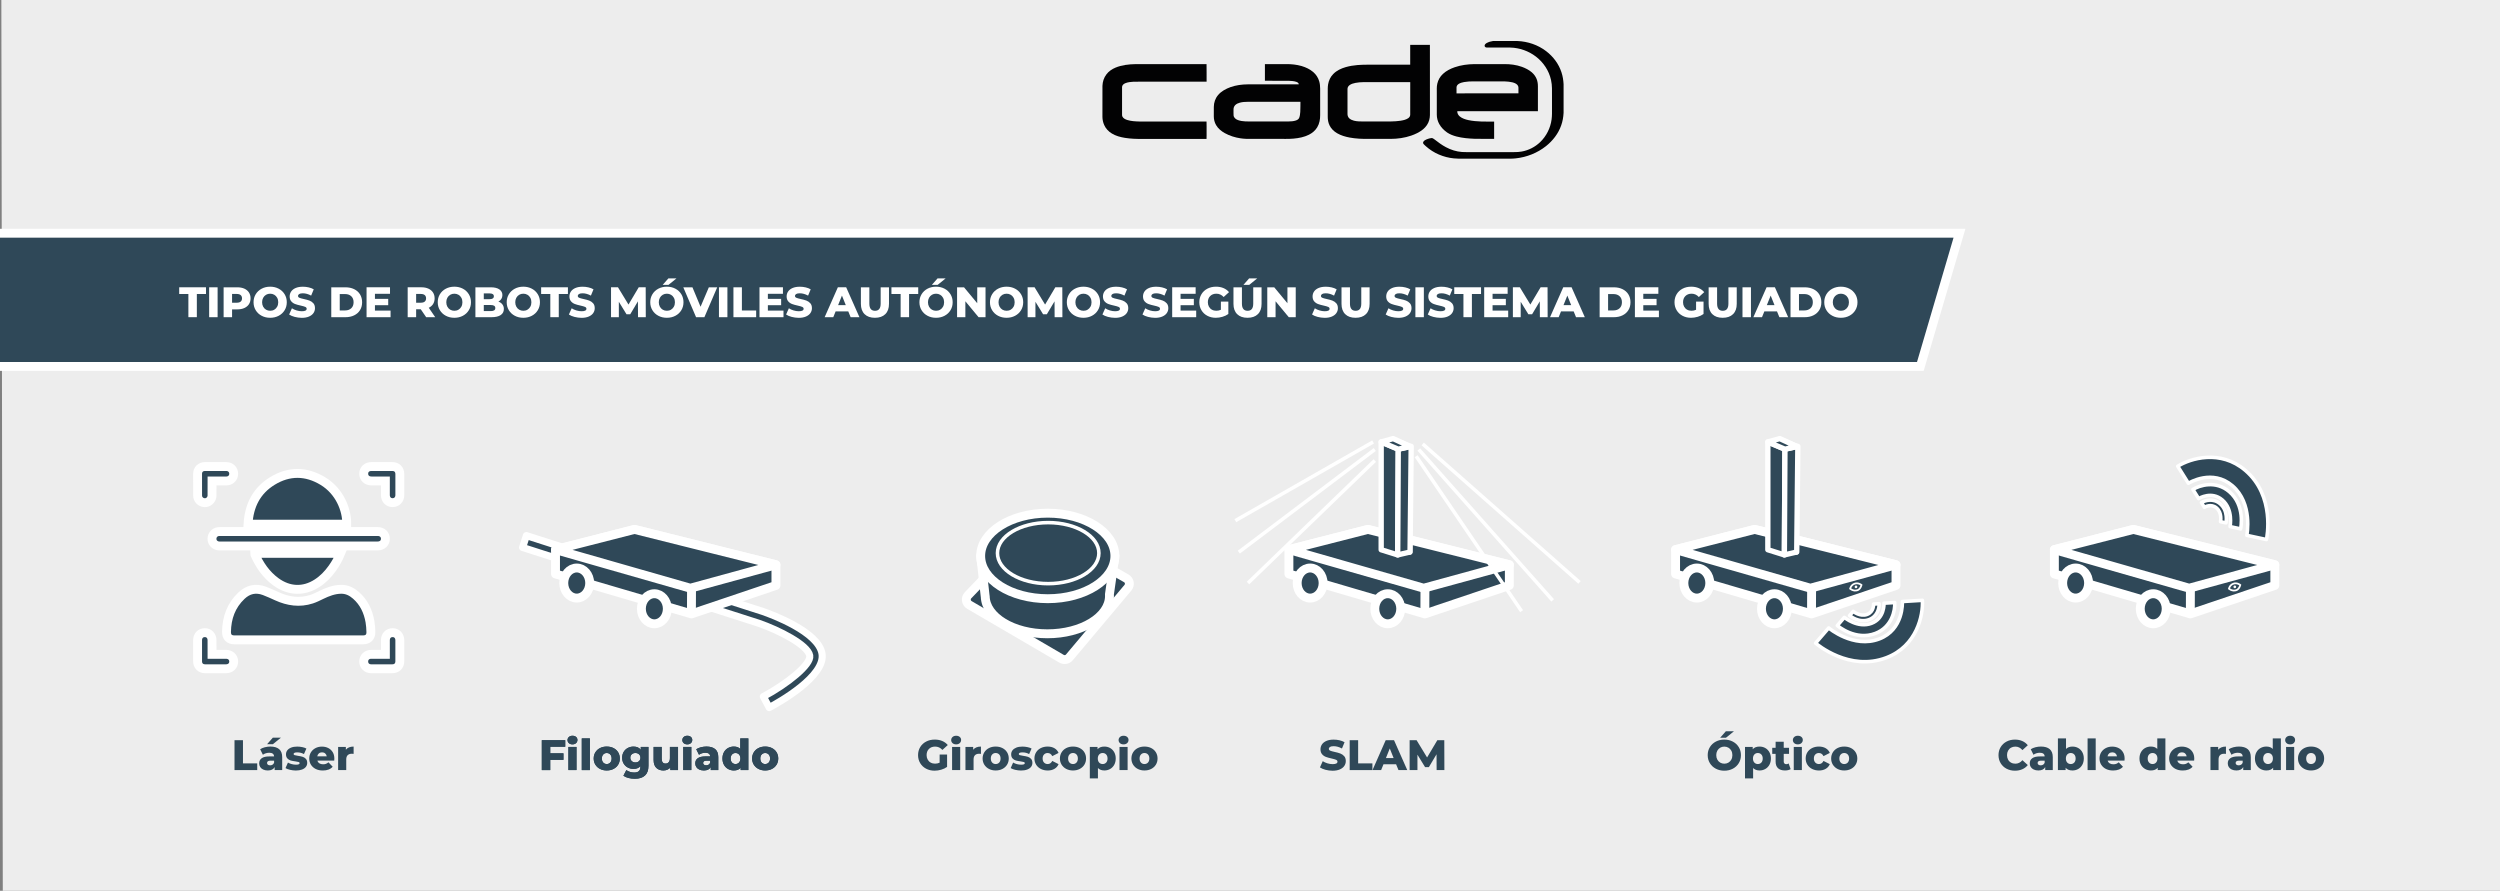 <svg xmlns="http://www.w3.org/2000/svg" xmlns:xlink="http://www.w3.org/1999/xlink" id="Capa_1" x="0px" y="0px" viewBox="0 0 1404.96 500.6" style="enable-background:new 0 0 1404.96 500.6;" xml:space="preserve"><rect x="0" y="0" width="1404.96" height="500.6" fill="#808080" stroke="none"/><style type="text/css">	.st0{fill:#EDEDED;}	.st1{fill:#2F4858;stroke:#FFFFFF;stroke-width:5;stroke-miterlimit:10;}	.st2{fill:#FFFFFF;}	.st3{fill:#020203;}	.st4{fill:#2F4858;stroke:#FFFFFF;stroke-width:4;stroke-linejoin:round;stroke-miterlimit:10;}	.st5{fill:#2F4858;stroke:#FFFFFF;stroke-width:5;stroke-linecap:round;stroke-linejoin:round;stroke-miterlimit:10;}	.st6{fill:#2F4858;stroke:#FFFFFF;stroke-width:5;stroke-linejoin:round;stroke-miterlimit:10;}	.st7{fill:none;stroke:#000000;stroke-miterlimit:10;}	.st8{fill:#2F4858;stroke:#FFFFFF;stroke-width:2;stroke-linejoin:round;stroke-miterlimit:10;}	.st9{fill:#2F4858;}	.st10{fill:#2F4858;stroke:#FFFFFF;stroke-width:3;stroke-linejoin:round;stroke-miterlimit:10;}	.st11{fill:#2F4858;stroke:#FFFFFF;stroke-miterlimit:10;}</style><polygon class="st0" points="1404.96,500.62 1.57,500.62 0.76,0.01 1404.96,0 "></polygon><polygon class="st1" points="1079.2,205.92 -53.5,205.92 -53.5,131.07 1101.2,131.07 "></polygon><g>	<g>		<path class="st2" d="M105.87,165.22h-5.16v-3.77h15.05v3.77h-5.14v13.03h-4.75V165.22z"></path>		<path class="st2" d="M117.54,161.46h4.75v16.8h-4.75V161.46z"></path>		<path class="st2" d="M137.31,162.21c1.12,0.5,1.98,1.22,2.59,2.16c0.61,0.94,0.91,2.04,0.91,3.3c0,1.26-0.3,2.36-0.91,3.29   c-0.61,0.93-1.47,1.64-2.59,2.15s-2.44,0.76-3.96,0.76h-2.93v4.39h-4.75v-16.8h7.68C134.87,161.46,136.19,161.71,137.31,162.21z    M135.27,169.48c0.5-0.42,0.74-1.03,0.74-1.81c0-0.78-0.25-1.39-0.74-1.82c-0.5-0.43-1.23-0.65-2.21-0.65h-2.64v4.92h2.64   C134.04,170.12,134.77,169.91,135.27,169.48z"></path>		<path class="st2" d="M147.04,177.46c-1.42-0.75-2.53-1.79-3.34-3.12c-0.81-1.33-1.21-2.82-1.21-4.49s0.4-3.16,1.21-4.49   c0.81-1.33,1.92-2.37,3.34-3.12c1.42-0.75,3.01-1.13,4.79-1.13c1.78,0,3.37,0.38,4.79,1.13s2.53,1.79,3.34,3.12   c0.81,1.33,1.21,2.82,1.21,4.49s-0.4,3.16-1.21,4.49c-0.81,1.33-1.92,2.37-3.34,3.12c-1.42,0.75-3.01,1.13-4.79,1.13   C150.05,178.59,148.46,178.22,147.04,177.46z M154.13,174.05c0.69-0.4,1.23-0.96,1.63-1.69c0.4-0.73,0.6-1.56,0.6-2.51   c0-0.94-0.2-1.78-0.6-2.51c-0.4-0.73-0.94-1.29-1.63-1.69c-0.69-0.4-1.46-0.6-2.3-0.6c-0.85,0-1.62,0.2-2.3,0.6   c-0.69,0.4-1.23,0.96-1.63,1.69c-0.4,0.73-0.6,1.56-0.6,2.51c0,0.94,0.2,1.78,0.6,2.51c0.4,0.73,0.94,1.29,1.63,1.69   c0.69,0.4,1.46,0.6,2.3,0.6C152.68,174.65,153.45,174.46,154.13,174.05z"></path>		<path class="st2" d="M165.61,178.09c-1.28-0.34-2.32-0.78-3.12-1.34l1.56-3.5c0.75,0.5,1.62,0.9,2.62,1.2   c0.99,0.3,1.97,0.46,2.93,0.46c1.82,0,2.74-0.46,2.74-1.37c0-0.48-0.26-0.84-0.78-1.07c-0.52-0.23-1.36-0.48-2.51-0.73   c-1.26-0.27-2.32-0.56-3.17-0.88c-0.85-0.31-1.58-0.81-2.18-1.5c-0.61-0.69-0.91-1.62-0.91-2.78c0-1.02,0.28-1.95,0.84-2.77   c0.56-0.82,1.4-1.48,2.51-1.96s2.48-0.72,4.09-0.72c1.1,0,2.19,0.12,3.26,0.37c1.07,0.25,2.02,0.61,2.83,1.09l-1.46,3.53   c-1.6-0.86-3.15-1.3-4.66-1.3c-0.94,0-1.63,0.14-2.06,0.42c-0.43,0.28-0.65,0.64-0.65,1.09c0,0.45,0.26,0.78,0.77,1.01   s1.34,0.46,2.47,0.7c1.28,0.27,2.34,0.56,3.18,0.88s1.57,0.81,2.18,1.49s0.92,1.6,0.92,2.77c0,1.01-0.28,1.92-0.84,2.74   c-0.56,0.82-1.4,1.47-2.52,1.96c-1.12,0.49-2.48,0.73-4.08,0.73C168.21,178.59,166.89,178.42,165.61,178.09z"></path>		<path class="st2" d="M186.17,161.46h7.94c1.84,0,3.47,0.34,4.9,1.03c1.42,0.69,2.53,1.66,3.31,2.93c0.78,1.26,1.18,2.74,1.18,4.44   s-0.39,3.18-1.18,4.44c-0.78,1.26-1.89,2.24-3.31,2.93c-1.42,0.69-3.06,1.03-4.9,1.03h-7.94V161.46z M193.93,174.46   c1.44,0,2.6-0.41,3.47-1.22s1.31-1.94,1.31-3.38s-0.44-2.57-1.31-3.38c-0.87-0.82-2.03-1.22-3.47-1.22h-3v9.22H193.93z"></path>		<path class="st2" d="M219.49,174.58v3.67H206v-16.8h13.18v3.67h-8.47v2.83h7.46v3.55h-7.46v3.07H219.49z"></path>		<path class="st2" d="M236.45,173.79h-2.59v4.46h-4.75v-16.8h7.68c1.52,0,2.84,0.25,3.96,0.76s1.98,1.22,2.59,2.16   c0.61,0.94,0.91,2.04,0.91,3.3c0,1.22-0.28,2.28-0.85,3.18c-0.57,0.9-1.38,1.61-2.44,2.12l3.62,5.28h-5.09L236.45,173.79z    M238.71,165.85c-0.5-0.43-1.23-0.65-2.21-0.65h-2.64v4.92h2.64c0.98,0,1.71-0.21,2.21-0.64c0.5-0.42,0.74-1.03,0.74-1.81   C239.45,166.89,239.21,166.28,238.71,165.85z"></path>		<path class="st2" d="M250.55,177.46c-1.42-0.75-2.53-1.79-3.34-3.12c-0.81-1.33-1.21-2.82-1.21-4.49s0.4-3.16,1.21-4.49   c0.81-1.33,1.92-2.37,3.34-3.12s3.01-1.13,4.79-1.13c1.78,0,3.37,0.38,4.79,1.13s2.53,1.79,3.34,3.12   c0.81,1.33,1.21,2.82,1.21,4.49s-0.4,3.16-1.21,4.49c-0.81,1.33-1.92,2.37-3.34,3.12c-1.42,0.75-3.01,1.13-4.79,1.13   C253.56,178.59,251.97,178.22,250.55,177.46z M257.64,174.05c0.69-0.4,1.23-0.96,1.63-1.69c0.4-0.73,0.6-1.56,0.6-2.51   c0-0.94-0.2-1.78-0.6-2.51c-0.4-0.73-0.94-1.29-1.63-1.69c-0.69-0.4-1.46-0.6-2.3-0.6c-0.85,0-1.62,0.2-2.3,0.6   c-0.69,0.4-1.23,0.96-1.63,1.69c-0.4,0.73-0.6,1.56-0.6,2.51c0,0.94,0.2,1.78,0.6,2.51c0.4,0.73,0.94,1.29,1.63,1.69   c0.69,0.4,1.46,0.6,2.3,0.6C256.19,174.65,256.96,174.46,257.64,174.05z"></path>		<path class="st2" d="M282.34,171.07c0.54,0.71,0.82,1.57,0.82,2.58c0,1.47-0.59,2.61-1.78,3.41c-1.18,0.8-2.9,1.2-5.14,1.2h-9.07   v-16.8h8.59c2.14,0,3.78,0.4,4.9,1.19c1.12,0.79,1.68,1.86,1.68,3.2c0,0.8-0.2,1.52-0.59,2.15c-0.39,0.63-0.95,1.13-1.67,1.5   C281.05,169.83,281.8,170.35,282.34,171.07z M271.88,164.89v3.24h3.26c1.6,0,2.4-0.54,2.4-1.63c0-1.07-0.8-1.61-2.4-1.61H271.88z    M278.36,173.12c0-1.14-0.83-1.7-2.5-1.7h-3.98v3.41h3.98C277.52,174.82,278.36,174.26,278.36,173.12z"></path>		<path class="st2" d="M289.31,177.46c-1.42-0.75-2.53-1.79-3.34-3.12c-0.81-1.33-1.21-2.82-1.21-4.49s0.4-3.16,1.21-4.49   c0.81-1.33,1.92-2.37,3.34-3.12s3.01-1.13,4.79-1.13s3.37,0.38,4.79,1.13s2.53,1.79,3.34,3.12c0.81,1.33,1.21,2.82,1.21,4.49   s-0.4,3.16-1.21,4.49c-0.81,1.33-1.92,2.37-3.34,3.12c-1.42,0.75-3.01,1.13-4.79,1.13S290.73,178.22,289.31,177.46z M296.4,174.05   c0.69-0.4,1.23-0.96,1.63-1.69c0.4-0.73,0.6-1.56,0.6-2.51c0-0.94-0.2-1.78-0.6-2.51c-0.4-0.73-0.94-1.29-1.63-1.69   c-0.69-0.4-1.46-0.6-2.3-0.6c-0.85,0-1.62,0.2-2.3,0.6c-0.69,0.4-1.23,0.96-1.63,1.69c-0.4,0.73-0.6,1.56-0.6,2.51   c0,0.94,0.2,1.78,0.6,2.51c0.4,0.73,0.94,1.29,1.63,1.69c0.69,0.4,1.46,0.6,2.3,0.6C294.95,174.65,295.72,174.46,296.4,174.05z"></path>		<path class="st2" d="M309.27,165.22h-5.16v-3.77h15.05v3.77h-5.14v13.03h-4.75V165.22z"></path>		<path class="st2" d="M322.83,178.09c-1.28-0.34-2.32-0.78-3.12-1.34l1.56-3.5c0.75,0.5,1.62,0.9,2.62,1.2   c0.99,0.3,1.97,0.46,2.93,0.46c1.82,0,2.74-0.46,2.74-1.37c0-0.48-0.26-0.84-0.78-1.07c-0.52-0.23-1.36-0.48-2.51-0.73   c-1.26-0.27-2.32-0.56-3.17-0.88c-0.85-0.31-1.58-0.81-2.18-1.5s-0.91-1.62-0.91-2.78c0-1.02,0.28-1.95,0.84-2.77   c0.56-0.82,1.4-1.48,2.51-1.96c1.11-0.48,2.48-0.72,4.09-0.72c1.1,0,2.19,0.12,3.26,0.37c1.07,0.25,2.02,0.61,2.83,1.09   l-1.46,3.53c-1.6-0.86-3.15-1.3-4.66-1.3c-0.94,0-1.63,0.14-2.06,0.42c-0.43,0.28-0.65,0.64-0.65,1.09c0,0.45,0.26,0.78,0.77,1.01   c0.51,0.22,1.33,0.46,2.47,0.7c1.28,0.27,2.34,0.56,3.18,0.88s1.57,0.81,2.18,1.49c0.62,0.68,0.92,1.6,0.92,2.77   c0,1.01-0.28,1.92-0.84,2.74c-0.56,0.82-1.4,1.47-2.52,1.96s-2.48,0.73-4.08,0.73C325.43,178.59,324.11,178.42,322.83,178.09z"></path>		<path class="st2" d="M358.56,178.25l-0.05-8.9l-4.32,7.25h-2.11l-4.3-7.01v8.66h-4.39v-16.8h3.91l5.9,9.7l5.76-9.7h3.91l0.05,16.8   H358.56z"></path>		<path class="st2" d="M369.98,177.46c-1.42-0.75-2.53-1.79-3.34-3.12c-0.81-1.33-1.21-2.82-1.21-4.49s0.4-3.16,1.21-4.49   c0.81-1.33,1.92-2.37,3.34-3.12s3.01-1.13,4.79-1.13s3.37,0.38,4.79,1.13s2.53,1.79,3.34,3.12c0.81,1.33,1.21,2.82,1.21,4.49   s-0.4,3.16-1.21,4.49c-0.81,1.33-1.92,2.37-3.34,3.12c-1.42,0.75-3.01,1.13-4.79,1.13S371.39,178.22,369.98,177.46z    M377.07,174.05c0.69-0.4,1.23-0.96,1.63-1.69c0.4-0.73,0.6-1.56,0.6-2.51c0-0.94-0.2-1.78-0.6-2.51   c-0.4-0.73-0.94-1.29-1.63-1.69c-0.69-0.4-1.46-0.6-2.3-0.6c-0.85,0-1.62,0.2-2.3,0.6c-0.69,0.4-1.23,0.96-1.63,1.69   c-0.4,0.73-0.6,1.56-0.6,2.51c0,0.94,0.2,1.78,0.6,2.51c0.4,0.73,0.94,1.29,1.63,1.69c0.69,0.4,1.46,0.6,2.3,0.6   C375.61,174.65,376.38,174.46,377.07,174.05z M375.63,156.44h4.56l-4.51,3.65h-3.26L375.63,156.44z"></path>		<path class="st2" d="M403.06,161.46l-7.2,16.8h-4.68l-7.18-16.8h5.14l4.56,10.94l4.66-10.94H403.06z"></path>		<path class="st2" d="M404.04,161.46h4.75v16.8h-4.75V161.46z"></path>		<path class="st2" d="M412.18,161.46h4.75v13.03h8.02v3.77h-12.77V161.46z"></path>		<path class="st2" d="M440.31,174.58v3.67h-13.49v-16.8H440v3.67h-8.47v2.83h7.46v3.55h-7.46v3.07H440.31z"></path>		<path class="st2" d="M444.89,178.09c-1.28-0.34-2.32-0.78-3.12-1.34l1.56-3.5c0.75,0.5,1.62,0.9,2.62,1.2   c0.99,0.3,1.97,0.46,2.93,0.46c1.82,0,2.74-0.46,2.74-1.37c0-0.48-0.26-0.84-0.78-1.07c-0.52-0.23-1.36-0.48-2.51-0.73   c-1.26-0.27-2.32-0.56-3.17-0.88c-0.85-0.31-1.58-0.81-2.18-1.5s-0.91-1.62-0.91-2.78c0-1.02,0.28-1.95,0.84-2.77   c0.56-0.82,1.4-1.48,2.51-1.96c1.11-0.48,2.48-0.72,4.09-0.72c1.1,0,2.19,0.12,3.26,0.37c1.07,0.25,2.02,0.61,2.83,1.09   l-1.46,3.53c-1.6-0.86-3.15-1.3-4.66-1.3c-0.94,0-1.63,0.14-2.06,0.42c-0.43,0.28-0.65,0.64-0.65,1.09c0,0.45,0.26,0.78,0.77,1.01   c0.51,0.22,1.33,0.46,2.47,0.7c1.28,0.27,2.34,0.56,3.18,0.88s1.57,0.81,2.18,1.49c0.62,0.68,0.92,1.6,0.92,2.77   c0,1.01-0.28,1.92-0.84,2.74c-0.56,0.82-1.4,1.47-2.52,1.96s-2.48,0.73-4.08,0.73C447.49,178.59,446.17,178.42,444.89,178.09z"></path>		<path class="st2" d="M476.71,174.99h-7.1l-1.32,3.26h-4.85l7.42-16.8h4.68l7.44,16.8h-4.94L476.71,174.99z M475.32,171.49   l-2.16-5.38l-2.16,5.38H475.32z"></path>		<path class="st2" d="M485.89,176.55c-1.38-1.36-2.08-3.29-2.08-5.78v-9.31h4.75v9.17c0,2.69,1.06,4.03,3.19,4.03   c2.11,0,3.17-1.34,3.17-4.03v-9.17h4.68v9.31c0,2.5-0.69,4.42-2.08,5.78c-1.38,1.36-3.32,2.04-5.82,2.04   S487.28,177.91,485.89,176.55z"></path>		<path class="st2" d="M506.14,165.22h-5.16v-3.77h15.05v3.77h-5.14v13.03h-4.75V165.22z"></path>		<path class="st2" d="M521.25,177.46c-1.42-0.75-2.53-1.79-3.34-3.12c-0.81-1.33-1.21-2.82-1.21-4.49s0.4-3.16,1.21-4.49   c0.81-1.33,1.92-2.37,3.34-3.12s3.01-1.13,4.79-1.13c1.78,0,3.37,0.38,4.79,1.13s2.53,1.79,3.34,3.12   c0.81,1.33,1.21,2.82,1.21,4.49s-0.4,3.16-1.21,4.49c-0.81,1.33-1.92,2.37-3.34,3.12c-1.42,0.75-3.01,1.13-4.79,1.13   C524.26,178.59,522.66,178.22,521.25,177.46z M528.34,174.05c0.69-0.4,1.23-0.96,1.63-1.69c0.4-0.73,0.6-1.56,0.6-2.51   c0-0.94-0.2-1.78-0.6-2.51c-0.4-0.73-0.94-1.29-1.63-1.69c-0.69-0.4-1.46-0.6-2.3-0.6c-0.85,0-1.62,0.2-2.3,0.6   c-0.69,0.4-1.23,0.96-1.63,1.69c-0.4,0.73-0.6,1.56-0.6,2.51c0,0.94,0.2,1.78,0.6,2.51c0.4,0.73,0.94,1.29,1.63,1.69   c0.69,0.4,1.46,0.6,2.3,0.6C526.88,174.65,527.65,174.46,528.34,174.05z M526.9,156.44h4.56l-4.51,3.65h-3.26L526.9,156.44z"></path>		<path class="st2" d="M553.85,161.46v16.8h-3.91l-7.42-8.95v8.95h-4.66v-16.8h3.91l7.42,8.95v-8.95H553.85z"></path>		<path class="st2" d="M560.89,177.46c-1.42-0.75-2.53-1.79-3.34-3.12c-0.81-1.33-1.21-2.82-1.21-4.49s0.4-3.16,1.21-4.49   c0.81-1.33,1.92-2.37,3.34-3.12s3.01-1.13,4.79-1.13c1.78,0,3.37,0.38,4.79,1.13s2.53,1.79,3.34,3.12   c0.81,1.33,1.21,2.82,1.21,4.49s-0.4,3.16-1.21,4.49c-0.81,1.33-1.92,2.37-3.34,3.12c-1.42,0.75-3.01,1.13-4.79,1.13   C563.91,178.59,562.31,178.22,560.89,177.46z M567.99,174.05c0.69-0.4,1.23-0.96,1.63-1.69c0.4-0.73,0.6-1.56,0.6-2.51   c0-0.94-0.2-1.78-0.6-2.51c-0.4-0.73-0.94-1.29-1.63-1.69c-0.69-0.4-1.46-0.6-2.3-0.6c-0.85,0-1.62,0.2-2.3,0.6   c-0.69,0.4-1.23,0.96-1.63,1.69c-0.4,0.73-0.6,1.56-0.6,2.51c0,0.94,0.2,1.78,0.6,2.51c0.4,0.73,0.94,1.29,1.63,1.69   c0.69,0.4,1.46,0.6,2.3,0.6C566.53,174.65,567.3,174.46,567.99,174.05z"></path>		<path class="st2" d="M592.68,178.25l-0.05-8.9l-4.32,7.25h-2.11l-4.3-7.01v8.66h-4.39v-16.8h3.91l5.9,9.7l5.76-9.7H597l0.05,16.8   H592.68z"></path>		<path class="st2" d="M604.09,177.46c-1.42-0.75-2.53-1.79-3.34-3.12c-0.81-1.33-1.21-2.82-1.21-4.49s0.4-3.16,1.21-4.49   c0.81-1.33,1.92-2.37,3.34-3.12s3.01-1.13,4.79-1.13c1.78,0,3.37,0.38,4.79,1.13s2.53,1.79,3.34,3.12   c0.81,1.33,1.21,2.82,1.21,4.49s-0.4,3.16-1.21,4.49c-0.81,1.33-1.92,2.37-3.34,3.12c-1.42,0.75-3.01,1.13-4.79,1.13   C607.11,178.59,605.51,178.22,604.09,177.46z M611.19,174.05c0.69-0.4,1.23-0.96,1.63-1.69c0.4-0.73,0.6-1.56,0.6-2.51   c0-0.94-0.2-1.78-0.6-2.51c-0.4-0.73-0.94-1.29-1.63-1.69c-0.69-0.4-1.46-0.6-2.3-0.6c-0.85,0-1.62,0.2-2.3,0.6   c-0.69,0.4-1.23,0.96-1.63,1.69c-0.4,0.73-0.6,1.56-0.6,2.51c0,0.94,0.2,1.78,0.6,2.51c0.4,0.73,0.94,1.29,1.63,1.69   c0.69,0.4,1.46,0.6,2.3,0.6C609.73,174.65,610.5,174.46,611.19,174.05z"></path>		<path class="st2" d="M622.66,178.09c-1.28-0.34-2.32-0.78-3.12-1.34l1.56-3.5c0.75,0.5,1.62,0.9,2.62,1.2   c0.99,0.3,1.97,0.46,2.93,0.46c1.82,0,2.74-0.46,2.74-1.37c0-0.48-0.26-0.84-0.78-1.07c-0.52-0.23-1.36-0.48-2.51-0.73   c-1.26-0.27-2.32-0.56-3.17-0.88c-0.85-0.31-1.58-0.81-2.18-1.5c-0.61-0.69-0.91-1.62-0.91-2.78c0-1.02,0.28-1.95,0.84-2.77   c0.56-0.82,1.4-1.48,2.51-1.96s2.48-0.72,4.09-0.72c1.1,0,2.19,0.12,3.26,0.37c1.07,0.25,2.02,0.61,2.83,1.09l-1.46,3.53   c-1.6-0.86-3.15-1.3-4.66-1.3c-0.94,0-1.63,0.14-2.06,0.42c-0.43,0.28-0.65,0.64-0.65,1.09c0,0.45,0.26,0.78,0.77,1.01   s1.34,0.46,2.47,0.7c1.28,0.27,2.34,0.56,3.18,0.88s1.57,0.81,2.18,1.49s0.92,1.6,0.92,2.77c0,1.01-0.28,1.92-0.84,2.74   c-0.56,0.82-1.4,1.47-2.52,1.96s-2.48,0.73-4.08,0.73C625.26,178.59,623.94,178.42,622.66,178.09z"></path>		<path class="st2" d="M645.17,178.09c-1.28-0.34-2.32-0.78-3.12-1.34l1.56-3.5c0.75,0.5,1.62,0.9,2.62,1.2   c0.99,0.3,1.97,0.46,2.93,0.46c1.82,0,2.74-0.46,2.74-1.37c0-0.48-0.26-0.84-0.78-1.07c-0.52-0.23-1.36-0.48-2.51-0.73   c-1.26-0.27-2.32-0.56-3.17-0.88c-0.85-0.31-1.58-0.81-2.18-1.5c-0.61-0.69-0.91-1.62-0.91-2.78c0-1.02,0.28-1.95,0.84-2.77   c0.56-0.82,1.4-1.48,2.51-1.96s2.48-0.72,4.09-0.72c1.1,0,2.19,0.12,3.26,0.37c1.07,0.25,2.02,0.61,2.83,1.09l-1.46,3.53   c-1.6-0.86-3.15-1.3-4.66-1.3c-0.94,0-1.63,0.14-2.06,0.42c-0.43,0.28-0.65,0.64-0.65,1.09c0,0.45,0.26,0.78,0.77,1.01   s1.34,0.46,2.47,0.7c1.28,0.27,2.34,0.56,3.18,0.88s1.57,0.81,2.18,1.49s0.92,1.6,0.92,2.77c0,1.01-0.28,1.92-0.84,2.74   c-0.56,0.82-1.4,1.47-2.52,1.96s-2.48,0.73-4.08,0.73C647.77,178.59,646.45,178.42,645.17,178.09z"></path>		<path class="st2" d="M672.24,174.58v3.67h-13.49v-16.8h13.18v3.67h-8.47v2.83h7.46v3.55h-7.46v3.07H672.24z"></path>		<path class="st2" d="M686.11,169.5h4.2v6.96c-0.96,0.69-2.06,1.22-3.31,1.58c-1.25,0.37-2.5,0.55-3.74,0.55   c-1.76,0-3.34-0.37-4.75-1.12c-1.41-0.74-2.51-1.78-3.31-3.11c-0.8-1.33-1.2-2.83-1.2-4.51c0-1.68,0.4-3.18,1.2-4.51   c0.8-1.33,1.91-2.36,3.34-3.11s3.03-1.12,4.82-1.12c1.57,0,2.98,0.26,4.22,0.79c1.25,0.53,2.29,1.29,3.12,2.28l-3.02,2.74   c-1.14-1.25-2.5-1.87-4.08-1.87c-1.44,0-2.6,0.44-3.48,1.31c-0.88,0.87-1.32,2.04-1.32,3.49c0,0.93,0.2,1.76,0.6,2.48   s0.96,1.3,1.68,1.7c0.72,0.41,1.54,0.61,2.47,0.61c0.91,0,1.77-0.18,2.57-0.55V169.5z"></path>		<path class="st2" d="M695.27,176.55c-1.38-1.36-2.08-3.29-2.08-5.78v-9.31h4.75v9.17c0,2.69,1.06,4.03,3.19,4.03   c2.11,0,3.17-1.34,3.17-4.03v-9.17h4.68v9.31c0,2.5-0.69,4.42-2.08,5.78c-1.38,1.36-3.32,2.04-5.82,2.04   S696.65,177.91,695.27,176.55z M702,156.44h4.56l-4.51,3.65h-3.26L702,156.44z"></path>		<path class="st2" d="M728.18,161.46v16.8h-3.91l-7.42-8.95v8.95h-4.66v-16.8h3.91l7.42,8.95v-8.95H728.18z"></path>		<path class="st2" d="M740.47,178.09c-1.28-0.34-2.32-0.78-3.12-1.34l1.56-3.5c0.75,0.5,1.62,0.9,2.62,1.2   c0.99,0.3,1.97,0.46,2.93,0.46c1.82,0,2.74-0.46,2.74-1.37c0-0.48-0.26-0.84-0.78-1.07c-0.52-0.23-1.36-0.48-2.51-0.73   c-1.26-0.27-2.32-0.56-3.17-0.88c-0.85-0.31-1.58-0.81-2.18-1.5c-0.61-0.69-0.91-1.62-0.91-2.78c0-1.02,0.28-1.95,0.84-2.77   c0.56-0.82,1.4-1.48,2.51-1.96s2.48-0.72,4.09-0.72c1.1,0,2.19,0.12,3.26,0.37c1.07,0.25,2.02,0.61,2.83,1.09l-1.46,3.53   c-1.6-0.86-3.15-1.3-4.66-1.3c-0.94,0-1.63,0.14-2.06,0.42c-0.43,0.28-0.65,0.64-0.65,1.09c0,0.45,0.26,0.78,0.77,1.01   s1.34,0.46,2.47,0.7c1.28,0.27,2.34,0.56,3.18,0.88s1.57,0.81,2.18,1.49s0.92,1.6,0.92,2.77c0,1.01-0.28,1.92-0.84,2.74   c-0.56,0.82-1.4,1.47-2.52,1.96s-2.48,0.73-4.08,0.73C743.07,178.59,741.75,178.42,740.47,178.09z"></path>		<path class="st2" d="M755.99,176.55c-1.38-1.36-2.08-3.29-2.08-5.78v-9.31h4.75v9.17c0,2.69,1.06,4.03,3.19,4.03   c2.11,0,3.17-1.34,3.17-4.03v-9.17h4.68v9.31c0,2.5-0.69,4.42-2.08,5.78c-1.38,1.36-3.32,2.04-5.82,2.04   S757.37,177.91,755.99,176.55z"></path>		<path class="st2" d="M781.85,178.09c-1.28-0.34-2.32-0.78-3.12-1.34l1.56-3.5c0.75,0.5,1.62,0.9,2.62,1.2   c0.99,0.3,1.97,0.46,2.93,0.46c1.82,0,2.74-0.46,2.74-1.37c0-0.48-0.26-0.84-0.78-1.07c-0.52-0.23-1.36-0.48-2.51-0.73   c-1.26-0.27-2.32-0.56-3.17-0.88c-0.85-0.31-1.58-0.81-2.18-1.5c-0.61-0.69-0.91-1.62-0.91-2.78c0-1.02,0.28-1.95,0.84-2.77   c0.56-0.82,1.4-1.48,2.51-1.96s2.48-0.72,4.09-0.72c1.1,0,2.19,0.12,3.26,0.37c1.07,0.25,2.02,0.61,2.83,1.09l-1.46,3.53   c-1.6-0.86-3.15-1.3-4.66-1.3c-0.94,0-1.63,0.14-2.06,0.42c-0.43,0.28-0.65,0.64-0.65,1.09c0,0.45,0.26,0.78,0.77,1.01   s1.34,0.46,2.47,0.7c1.28,0.27,2.34,0.56,3.18,0.88s1.57,0.81,2.18,1.49s0.92,1.6,0.92,2.77c0,1.01-0.28,1.92-0.84,2.74   c-0.56,0.82-1.4,1.47-2.52,1.96s-2.48,0.73-4.08,0.73C784.45,178.59,783.13,178.42,781.85,178.09z"></path>		<path class="st2" d="M795.43,161.46h4.75v16.8h-4.75V161.46z"></path>		<path class="st2" d="M805.51,178.09c-1.28-0.34-2.32-0.78-3.12-1.34l1.56-3.5c0.75,0.5,1.62,0.9,2.62,1.2   c0.99,0.3,1.97,0.46,2.93,0.46c1.82,0,2.74-0.46,2.74-1.37c0-0.48-0.26-0.84-0.78-1.07c-0.52-0.23-1.36-0.48-2.51-0.73   c-1.26-0.27-2.32-0.56-3.17-0.88c-0.85-0.31-1.58-0.81-2.18-1.5c-0.61-0.69-0.91-1.62-0.91-2.78c0-1.02,0.28-1.95,0.84-2.77   c0.56-0.82,1.4-1.48,2.51-1.96s2.48-0.72,4.09-0.72c1.1,0,2.19,0.12,3.26,0.37c1.07,0.25,2.02,0.61,2.83,1.09l-1.46,3.53   c-1.6-0.86-3.15-1.3-4.66-1.3c-0.94,0-1.63,0.14-2.06,0.42c-0.43,0.28-0.65,0.64-0.65,1.09c0,0.45,0.26,0.78,0.77,1.01   s1.34,0.46,2.47,0.7c1.28,0.27,2.34,0.56,3.18,0.88s1.57,0.81,2.18,1.49s0.92,1.6,0.92,2.77c0,1.01-0.28,1.92-0.84,2.74   c-0.56,0.82-1.4,1.47-2.52,1.96s-2.48,0.73-4.08,0.73C808.11,178.59,806.79,178.42,805.51,178.09z"></path>		<path class="st2" d="M822.43,165.22h-5.16v-3.77h15.05v3.77h-5.14v13.03h-4.75V165.22z"></path>		<path class="st2" d="M847.58,174.58v3.67h-13.49v-16.8h13.18v3.67h-8.47v2.83h7.46v3.55h-7.46v3.07H847.58z"></path>		<path class="st2" d="M865.39,178.25l-0.05-8.9l-4.32,7.25h-2.11l-4.3-7.01v8.66h-4.39v-16.8h3.91l5.9,9.7l5.76-9.7h3.91l0.05,16.8   H865.39z"></path>		<path class="st2" d="M884.37,174.99h-7.1l-1.32,3.26h-4.85l7.42-16.8h4.68l7.44,16.8h-4.94L884.37,174.99z M882.98,171.49   l-2.16-5.38l-2.16,5.38H882.98z"></path>		<path class="st2" d="M898.97,161.46h7.94c1.84,0,3.47,0.34,4.9,1.03c1.42,0.69,2.53,1.66,3.31,2.93c0.78,1.26,1.18,2.74,1.18,4.44   s-0.39,3.18-1.18,4.44c-0.78,1.26-1.89,2.24-3.31,2.93c-1.42,0.69-3.06,1.03-4.9,1.03h-7.94V161.46z M906.72,174.46   c1.44,0,2.6-0.41,3.47-1.22c0.87-0.82,1.31-1.94,1.31-3.38s-0.44-2.57-1.31-3.38c-0.87-0.82-2.03-1.22-3.47-1.22h-3v9.22H906.72z"></path>		<path class="st2" d="M932.28,174.58v3.67h-13.49v-16.8h13.18v3.67h-8.47v2.83h7.46v3.55h-7.46v3.07H932.28z"></path>		<path class="st2" d="M953.16,169.5h4.2v6.96c-0.96,0.69-2.06,1.22-3.31,1.58c-1.25,0.37-2.5,0.55-3.74,0.55   c-1.76,0-3.34-0.37-4.75-1.12c-1.41-0.74-2.51-1.78-3.31-3.11c-0.8-1.33-1.2-2.83-1.2-4.51c0-1.68,0.4-3.18,1.2-4.51   c0.8-1.33,1.91-2.36,3.34-3.11s3.03-1.12,4.82-1.12c1.57,0,2.98,0.26,4.22,0.79c1.25,0.53,2.29,1.29,3.12,2.28l-3.02,2.74   c-1.14-1.25-2.5-1.87-4.08-1.87c-1.44,0-2.6,0.44-3.48,1.31c-0.88,0.87-1.32,2.04-1.32,3.49c0,0.93,0.2,1.76,0.6,2.48   s0.96,1.3,1.68,1.7c0.72,0.41,1.54,0.61,2.47,0.61c0.91,0,1.77-0.18,2.57-0.55V169.5z"></path>		<path class="st2" d="M962.31,176.55c-1.38-1.36-2.08-3.29-2.08-5.78v-9.31h4.75v9.17c0,2.69,1.06,4.03,3.19,4.03   c2.11,0,3.17-1.34,3.17-4.03v-9.17h4.68v9.31c0,2.5-0.69,4.42-2.08,5.78c-1.38,1.36-3.32,2.04-5.82,2.04   S963.7,177.91,962.31,176.55z"></path>		<path class="st2" d="M979.25,161.46H984v16.8h-4.75V161.46z"></path>		<path class="st2" d="M998.64,174.99h-7.1l-1.32,3.26h-4.85l7.42-16.8h4.68l7.44,16.8h-4.94L998.64,174.99z M997.25,171.49   l-2.16-5.38l-2.16,5.38H997.25z"></path>		<path class="st2" d="M1006.24,161.46h7.94c1.84,0,3.47,0.34,4.9,1.03c1.42,0.69,2.53,1.66,3.31,2.93   c0.78,1.26,1.18,2.74,1.18,4.44s-0.39,3.18-1.18,4.44c-0.78,1.26-1.89,2.24-3.31,2.93c-1.42,0.69-3.06,1.03-4.9,1.03h-7.94V161.46   z M1014,174.46c1.44,0,2.6-0.41,3.47-1.22c0.87-0.82,1.31-1.94,1.31-3.38s-0.44-2.57-1.31-3.38c-0.87-0.82-2.03-1.22-3.47-1.22h-3   v9.22H1014z"></path>		<path class="st2" d="M1029.75,177.46c-1.42-0.75-2.53-1.79-3.34-3.12c-0.81-1.33-1.21-2.82-1.21-4.49s0.4-3.16,1.21-4.49   c0.81-1.33,1.92-2.37,3.34-3.12s3.01-1.13,4.79-1.13c1.78,0,3.37,0.38,4.79,1.13s2.53,1.79,3.34,3.12   c0.81,1.33,1.21,2.82,1.21,4.49s-0.4,3.16-1.21,4.49c-0.81,1.33-1.92,2.37-3.34,3.12c-1.42,0.75-3.01,1.13-4.79,1.13   C1032.76,178.59,1031.17,178.22,1029.75,177.46z M1036.84,174.05c0.69-0.4,1.23-0.96,1.63-1.69c0.4-0.73,0.6-1.56,0.6-2.51   c0-0.94-0.2-1.78-0.6-2.51c-0.4-0.73-0.94-1.29-1.63-1.69c-0.69-0.4-1.46-0.6-2.3-0.6c-0.85,0-1.62,0.2-2.3,0.6   c-0.69,0.4-1.23,0.96-1.63,1.69c-0.4,0.73-0.6,1.56-0.6,2.51c0,0.94,0.2,1.78,0.6,2.51c0.4,0.73,0.94,1.29,1.63,1.69   c0.69,0.4,1.46,0.6,2.3,0.6C1035.39,174.65,1036.16,174.46,1036.84,174.05z"></path>	</g></g><path class="st3" d="M839.04,23.05h13.73c5.78,0.24,11.52,2.16,16.12,5.69c3.97,3.01,7.12,7.18,8.65,11.95 c0.71,2.13,1.05,4.36,1.17,6.6v16.13c-0.13,2.39-0.53,4.77-1.34,7.03c-1.61,4.62-4.71,8.62-8.52,11.65 c-4.87,3.87-10.87,6.24-17.04,6.9c-2.08,0.24-4.18,0.18-6.26,0.18c-7.59,0-15.18,0-22.78,0c-1.91-0.01-3.83,0.05-5.73-0.17 c-5.78-0.57-11.4-2.92-15.72-6.83c-0.52-0.5-1.13-0.94-1.5-1.57c-0.31-0.79,0.39-1.45,1-1.83c1.09-0.63,2.33-1.02,3.58-1.18 c0.69-0.12,1.24,0.39,1.76,0.75c2.05,1.58,4.12,3.16,6.42,4.36c2.79,1.5,5.87,2.48,9.04,2.71c1.56,0.1,3.13,0.05,4.7,0.06 c8.2,0,16.41,0,24.61,0c1.43,0.02,2.86-0.06,4.27-0.32c3.86-0.69,7.5-2.56,10.33-5.28c3.52-3.36,5.8-7.95,6.44-12.77 c0.29-2.11,0.21-4.25,0.22-6.37c0-2.13,0-4.27,0-6.4c-0.04-3.13,0.18-6.3-0.54-9.38c-1.14-5.24-4.28-9.96-8.54-13.19 c-4.09-3.12-9.17-4.91-14.31-5.04c-4.41-0.04-8.83,0-13.25-0.02c-0.56,0.03-1.21-0.36-1.23-0.97c-0.02-0.7,0.59-1.19,1.12-1.53 C836.57,23.59,837.8,23.22,839.04,23.05L839.04,23.05z"></path><path class="st3" d="M626.88,38.01c3.54-1.48,7.41-1.89,11.21-1.97c13.32-0.01,26.65,0,39.97,0c0.07,3.28,0.01,6.57,0.03,9.85 c-11.73,0.03-23.45,0-35.18,0.01c-1.94,0.01-3.89-0.02-5.83,0.02c-1.58,0.11-3.2,0.22-4.68,0.84c-0.7,0.3-1.4,0.78-1.69,1.52 c-0.17,0.39-0.13,0.83-0.13,1.25c0,4.74,0,9.49,0,14.23c0.01,0.61-0.07,1.26,0.24,1.82c0.53,1,1.62,1.49,2.64,1.84 c2.19,0.68,4.5,0.8,6.77,0.86c12.14,0,24.28,0,36.42,0c0.47,0,0.94-0.02,1.41,0.02c0.08,1.85,0.01,3.71,0.03,5.57 c-0.02,1.4,0.05,2.81-0.04,4.22c-11.95-0.01-23.89,0-35.84-0.01c-3.34,0.03-6.7-0.07-10-0.6c-2.57-0.42-5.15-1.09-7.38-2.46 c-1.86-1.12-3.42-2.77-4.29-4.76c-0.63-1.41-0.96-2.96-0.99-4.5c0.01-5.83,0-11.66,0.01-17.49c0.07-2.32,0.81-4.64,2.24-6.48 C623.08,40.06,624.92,38.84,626.88,38.01L626.88,38.01z"></path><path class="st3" d="M863.56,44.39c-0.58-1.45-1.55-2.73-2.72-3.75c-1.64-1.4-3.6-2.37-5.61-3.1c-3.18-1.13-6.58-1.55-9.95-1.51 c-5.6,0-11.19,0-16.79,0c-3.73,0.06-7.49,0.55-11.03,1.78c-2.37,0.84-4.68,1.98-6.53,3.71c-1.6,1.47-2.75,3.43-3.2,5.56 c-0.41,1.73-0.24,3.52-0.27,5.28c0,4.02,0,8.05,0,12.07c0,1.81,0.47,3.62,1.34,5.21c1.06,1.94,2.65,3.54,4.44,4.81 c1.6,1.09,3.43,1.76,5.28,2.26c3.34,0.87,6.8,1.15,10.24,1.29c3.64,0.07,7.28,0.02,10.92,0.04c0-3.24,0-6.47,0-9.71 c-4.83-0.02-9.71,0.18-14.46-0.83c-1.71-0.39-3.47-0.91-4.84-2.05c-0.87-0.71-1.47-1.79-1.41-2.94c15.1,0.01,30.2,0,45.31,0 c0-4.67,0-9.35,0-14.02C864.28,47.11,864.09,45.7,863.56,44.39z M818.54,52.47c0-1.13-0.01-2.25,0-3.38c0-0.8,0.55-1.49,1.19-1.91 c0.92-0.6,2.01-0.87,3.08-1.07c1.73-0.31,3.49-0.38,5.24-0.38c4.5-0.01,9.01,0,13.51,0c2.78,0.02,5.6-0.12,8.33,0.53 c1.04,0.27,2.13,0.64,2.86,1.46c0.37,0.4,0.58,0.95,0.59,1.5c0.01,1.08,0,2.17,0,3.25C841.75,52.47,830.14,52.47,818.54,52.47z"></path><path class="st3" d="M803.6,61.9c-0.01-12.22,0.03-24.45-0.02-36.67c-3.69-0.01-7.38,0-11.07,0c0,3.71,0,7.42,0,11.12 c-7.6,0.01-15.21,0-22.81,0c-4.51-0.03-9.09,0.12-13.46,1.38c-2.57,0.75-5.1,1.92-6.98,3.88c-1.55,1.55-2.52,3.61-2.88,5.76 c-0.28,1.6-0.19,3.23-0.21,4.85c0,4.46,0,8.92,0,13.37c0,1.67,0.27,3.36,1.01,4.87c0.9,1.89,2.48,3.39,4.28,4.43 c2.15,1.25,4.57,1.95,7,2.41c3.56,0.66,7.19,0.8,10.8,0.76c4.08,0,8.17,0,12.25,0c3.9-0.02,7.83-0.56,11.53-1.83 c2.38-0.83,4.72-1.91,6.67-3.53c1.64-1.36,2.95-3.17,3.5-5.25C803.73,65.64,803.58,63.75,803.6,61.9z M792.52,64.45 c0.01,0.82-0.49,1.57-1.16,2c-1.27,0.85-2.81,1.16-4.29,1.4c-3.53,0.55-7.11,0.38-10.66,0.41c-3.18,0-6.36,0-9.54,0 c-2,0-4.03,0.07-5.98-0.44c-0.98-0.26-1.97-0.66-2.7-1.39c-0.62-0.63-0.94-1.53-0.92-2.41c0-4.65,0-9.3,0-13.95 c-0.03-0.84,0.41-1.63,1.06-2.14c0.98-0.78,2.22-1.11,3.42-1.35c2.86-0.55,5.78-0.41,8.68-0.43c7.37,0.01,14.73-0.02,22.1,0.01 C792.51,52.26,792.52,58.36,792.52,64.45z"></path><path class="st3" d="M741.4,45.78c-0.56-2.01-1.73-3.84-3.3-5.21c-1.89-1.65-4.2-2.74-6.59-3.45c-2.83-0.82-5.8-1.12-8.75-1.09 c-3.97,0-7.93,0-11.9,0c0,3.11,0,6.23,0,9.34c4.49,0.08,8.98,0,13.47,0.04c1.41,0.05,2.84,0.14,4.18,0.59 c0.64,0.22,1.36,0.64,1.39,1.4c-9.59,0.02-19.18,0-28.77,0.01c-3.23,0.02-6.48,0.46-9.54,1.53c-2.66,0.96-5.28,2.34-7.1,4.55 c-1.53,1.82-2.32,4.19-2.34,6.56c-0.02,1.75-0.01,3.5-0.01,5.25c-0.02,1.74,0.41,3.5,1.29,5c1.12,1.94,2.9,3.39,4.83,4.48 c2.75,1.53,5.79,2.49,8.9,2.95c2.16,0.34,4.36,0.35,6.54,0.32c4.89,0,9.77,0,14.66,0c2.84-0.03,5.69,0.1,8.53-0.15 c2.99-0.27,6.02-0.83,8.72-2.2c1.88-0.94,3.56-2.35,4.65-4.17c1.24-2.03,1.67-4.45,1.65-6.79c0-4.98,0-9.97,0-14.95 C741.9,48.45,741.77,47.08,741.4,45.78z M730.73,62.87c-0.1,1.15-0.18,2.35-0.64,3.42c-0.33,0.74-1.08,1.15-1.8,1.41 c-1.36,0.47-2.82,0.55-4.25,0.56c-6.69,0-13.38,0-20.07,0c-2.75-0.02-5.6,0.17-8.24-0.77c-1.17-0.41-2.33-1.29-2.48-2.61 c-0.07-1.12-0.02-2.25-0.03-3.38c-0.01-0.9,0.32-1.8,0.96-2.44c0.72-0.71,1.67-1.12,2.64-1.37c1.36-0.36,2.77-0.47,4.18-0.46 c9.94,0,19.88-0.01,29.83,0C730.79,59.11,730.84,60.99,730.73,62.87z"></path><g>	<path class="st4" d="M432.28,397.65l-3.29-6.18c13.31-7.09,26.96-18.03,26.07-23.01c-1.08-6.07-17.42-14.31-28.67-18.21  l-132.7-42.58l2.14-6.67l132.77,42.6c5.25,1.82,31.16,11.38,33.34,23.62C464.22,379.94,437.64,394.8,432.28,397.65z"></path></g><g>	<g>		<polygon class="st5" points="312.19,322.56 312.19,308.88 356.57,297.53 436.06,317.4 436.06,329.01 388.57,345.01   "></polygon>		<polygon class="st6" points="387.93,330.56 436.06,317.4 356.57,297.53 312.19,308.88   "></polygon>		<path class="st1" d="M388.57,345.01c0.06-15.29,0.06-15.29,0.06-15.29"></path>	</g>	<ellipse class="st1" cx="324.12" cy="327.66" rx="7.29" ry="8.45"></ellipse>	<ellipse class="st1" cx="367.74" cy="342.11" rx="7.29" ry="8.45"></ellipse></g><path class="st7" d="M664.19,252.62"></path><g>	<g>		<path class="st6" d="M544.04,334.52l8.93-9.3c0.6-0.62,1.41-1,2.27-1.06l66.73-4.73c0.69-0.05,1.37,0.11,1.97,0.45l8.99,5.12   c1.9,1.08,2.35,3.63,0.94,5.3l-32.89,39.13c-1.09,1.3-2.96,1.62-4.42,0.77l-51.75-30.21   C542.84,338.83,542.47,336.15,544.04,334.52z"></path>		<path class="st6" d="M626.56,312.43h-75.44l2.54,22.73l0.03,0c0.2,11.63,15.75,21.02,34.91,21.02c19.28,0,34.91-9.51,34.91-21.25   c0-0.3-0.01-0.6-0.03-0.9L626.56,312.43z"></path>		<ellipse class="st6" cx="588.84" cy="312.43" rx="37.72" ry="24.03"></ellipse>	</g>	<ellipse class="st8" cx="589.06" cy="310.85" rx="28.5" ry="17.15"></ellipse></g><g>	<path class="st9" d="M309.23,419.65v3.7h7.42v3.67h-7.42v5.76h-4.75v-16.8h13.18v3.67H309.23z"></path>	<path class="st9" d="M319.7,417.64c-0.51-0.46-0.77-1.04-0.77-1.73c0-0.69,0.26-1.26,0.77-1.73c0.51-0.46,1.18-0.7,2.02-0.7  s1.5,0.22,2.02,0.66c0.51,0.44,0.77,1,0.77,1.69c0,0.72-0.26,1.32-0.77,1.79c-0.51,0.47-1.18,0.71-2.02,0.71  S320.21,418.1,319.7,417.64z M319.43,419.77h4.56v13.01h-4.56V419.77z"></path>	<path class="st9" d="M326.94,414.97h4.56v17.81h-4.56V414.97z"></path>	<path class="st9" d="M337.22,432.13c-1.12-0.58-2-1.38-2.63-2.4c-0.63-1.02-0.95-2.18-0.95-3.48c0-1.28,0.32-2.43,0.95-3.46  c0.63-1.02,1.5-1.82,2.62-2.39c1.11-0.57,2.37-0.85,3.78-0.85s2.67,0.28,3.79,0.85c1.12,0.57,1.99,1.36,2.62,2.38  c0.62,1.02,0.94,2.17,0.94,3.47s-0.31,2.46-0.94,3.48c-0.62,1.02-1.5,1.82-2.62,2.4s-2.38,0.86-3.79,0.86  C339.59,433,338.33,432.71,337.22,432.13z M342.95,428.55c0.51-0.55,0.77-1.32,0.77-2.29c0-0.96-0.26-1.71-0.77-2.26  c-0.51-0.54-1.17-0.82-1.97-0.82s-1.46,0.27-1.97,0.82c-0.51,0.54-0.77,1.3-0.77,2.26c0,0.98,0.26,1.74,0.77,2.29  c0.51,0.55,1.17,0.83,1.97,0.83S342.44,429.1,342.95,428.55z"></path>	<path class="st9" d="M364.43,419.77v10.63c0,2.42-0.66,4.23-1.97,5.44c-1.31,1.21-3.2,1.81-5.66,1.81c-1.28,0-2.48-0.14-3.6-0.43  s-2.07-0.71-2.86-1.27l1.66-3.19c0.53,0.43,1.2,0.77,2,1.02c0.81,0.25,1.6,0.37,2.39,0.37c1.2,0,2.08-0.26,2.64-0.79  c0.56-0.53,0.84-1.31,0.84-2.35v-0.43c-0.88,1.02-2.17,1.54-3.86,1.54c-1.15,0-2.22-0.26-3.19-0.78c-0.98-0.52-1.75-1.26-2.33-2.21  c-0.58-0.95-0.86-2.05-0.86-3.3c0-1.23,0.29-2.32,0.86-3.28s1.35-1.69,2.33-2.21c0.98-0.52,2.04-0.78,3.19-0.78  c1.86,0,3.22,0.6,4.08,1.8v-1.58H364.43z M359.11,427.74c0.54-0.5,0.8-1.14,0.8-1.92c0-0.78-0.26-1.42-0.79-1.91  c-0.53-0.49-1.21-0.73-2.04-0.73s-1.52,0.24-2.05,0.73c-0.54,0.49-0.8,1.12-0.8,1.91c0,0.78,0.27,1.42,0.82,1.92  c0.54,0.5,1.22,0.74,2.04,0.74C357.9,428.48,358.58,428.24,359.11,427.74z"></path>	<path class="st9" d="M381.04,419.77v13.01h-4.34v-1.39c-0.48,0.53-1.06,0.93-1.73,1.2c-0.67,0.27-1.38,0.41-2.14,0.41  c-1.68,0-3.02-0.5-4.02-1.49s-1.5-2.48-1.5-4.46v-7.27h4.56v6.53c0,0.98,0.18,1.69,0.55,2.14s0.9,0.67,1.61,0.67  c0.72,0,1.31-0.25,1.76-0.76s0.68-1.28,0.68-2.32v-6.26H381.04z"></path>	<path class="st9" d="M384.23,417.64c-0.51-0.46-0.77-1.04-0.77-1.73c0-0.69,0.26-1.26,0.77-1.73c0.51-0.46,1.18-0.7,2.02-0.7  c0.83,0,1.5,0.22,2.02,0.66c0.51,0.44,0.77,1,0.77,1.69c0,0.72-0.26,1.32-0.77,1.79c-0.51,0.47-1.18,0.71-2.02,0.71  C385.41,418.33,384.74,418.1,384.23,417.64z M383.97,419.77h4.56v13.01h-4.56V419.77z"></path>	<path class="st9" d="M401.97,421.03c1.14,0.98,1.7,2.49,1.7,4.52v7.22h-4.25v-1.68c-0.66,1.26-1.94,1.9-3.84,1.9  c-1.01,0-1.88-0.18-2.62-0.53c-0.74-0.35-1.29-0.83-1.67-1.43c-0.38-0.6-0.56-1.28-0.56-2.05c0-1.23,0.47-2.19,1.42-2.87  c0.94-0.68,2.4-1.02,4.37-1.02h2.59c-0.08-1.38-1-2.06-2.76-2.06c-0.62,0-1.26,0.1-1.9,0.3s-1.18,0.48-1.63,0.83l-1.54-3.1  c0.72-0.48,1.6-0.85,2.63-1.12c1.03-0.26,2.07-0.4,3.11-0.4C399.18,419.56,400.83,420.05,401.97,421.03z M398.25,429.73  c0.4-0.26,0.69-0.63,0.86-1.13v-1.13h-1.97c-1.33,0-1.99,0.44-1.99,1.32c0,0.4,0.15,0.72,0.46,0.96c0.3,0.24,0.72,0.36,1.25,0.36  S397.85,429.99,398.25,429.73z"></path>	<path class="st9" d="M420.57,414.97v17.81h-4.34v-1.3c-0.85,1.01-2.12,1.51-3.82,1.51c-1.18,0-2.26-0.28-3.24-0.83  c-0.98-0.55-1.75-1.34-2.32-2.36c-0.57-1.02-0.85-2.21-0.85-3.55s0.28-2.52,0.85-3.54c0.57-1.02,1.34-1.8,2.32-2.34  c0.98-0.54,2.06-0.82,3.24-0.82c1.55,0,2.75,0.45,3.6,1.34v-5.93H420.57z M415.31,428.55c0.51-0.55,0.77-1.32,0.77-2.29  c0-0.96-0.25-1.71-0.76-2.26c-0.5-0.54-1.16-0.82-1.96-0.82c-0.8,0-1.46,0.27-1.97,0.82c-0.51,0.54-0.77,1.3-0.77,2.26  c0,0.98,0.26,1.74,0.77,2.29c0.51,0.55,1.17,0.83,1.97,0.83C414.15,429.37,414.8,429.1,415.31,428.55z"></path>	<path class="st9" d="M426.25,432.13c-1.12-0.58-2-1.38-2.63-2.4c-0.63-1.02-0.95-2.18-0.95-3.48c0-1.28,0.32-2.43,0.95-3.46  s1.5-1.82,2.62-2.39c1.11-0.57,2.37-0.85,3.78-0.85c1.41,0,2.67,0.28,3.79,0.85c1.12,0.57,1.99,1.36,2.62,2.38  c0.62,1.02,0.94,2.17,0.94,3.47s-0.31,2.46-0.94,3.48c-0.62,1.02-1.5,1.82-2.62,2.4c-1.12,0.58-2.38,0.86-3.79,0.86  C428.63,433,427.37,432.71,426.25,432.13z M431.99,428.55c0.51-0.55,0.77-1.32,0.77-2.29c0-0.96-0.26-1.71-0.77-2.26  c-0.51-0.54-1.17-0.82-1.97-0.82c-0.8,0-1.46,0.27-1.97,0.82c-0.51,0.54-0.77,1.3-0.77,2.26c0,0.98,0.26,1.74,0.77,2.29  c0.51,0.55,1.17,0.83,1.97,0.83C430.82,429.37,431.48,429.1,431.99,428.55z"></path></g><g>	<path class="st9" d="M528.05,424.02h4.2v6.96c-0.96,0.69-2.06,1.22-3.31,1.58c-1.25,0.37-2.5,0.55-3.74,0.55  c-1.76,0-3.34-0.37-4.75-1.12c-1.41-0.74-2.51-1.78-3.31-3.11s-1.2-2.83-1.2-4.51c0-1.68,0.4-3.18,1.2-4.51  c0.8-1.33,1.91-2.36,3.34-3.11s3.03-1.12,4.82-1.12c1.57,0,2.98,0.26,4.22,0.79c1.25,0.53,2.29,1.29,3.12,2.28l-3.02,2.74  c-1.14-1.25-2.5-1.87-4.08-1.87c-1.44,0-2.6,0.44-3.48,1.31c-0.88,0.87-1.32,2.04-1.32,3.49c0,0.93,0.2,1.76,0.6,2.48  c0.4,0.73,0.96,1.3,1.68,1.7c0.72,0.41,1.54,0.61,2.47,0.61c0.91,0,1.77-0.18,2.57-0.55V424.02z"></path>	<path class="st9" d="M535.32,417.64c-0.51-0.46-0.77-1.04-0.77-1.73c0-0.69,0.26-1.26,0.77-1.73c0.51-0.46,1.18-0.7,2.02-0.7  s1.5,0.22,2.02,0.66c0.51,0.44,0.77,1,0.77,1.69c0,0.72-0.26,1.32-0.77,1.79c-0.51,0.47-1.18,0.71-2.02,0.71  S535.83,418.1,535.32,417.64z M535.06,419.77h4.56v13.01h-4.56V419.77z"></path>	<path class="st9" d="M548.72,420c0.74-0.3,1.6-0.44,2.56-0.44v4.1c-0.42-0.05-0.76-0.07-1.03-0.07c-0.98,0-1.74,0.26-2.29,0.79  c-0.55,0.53-0.83,1.34-0.83,2.42v5.98h-4.56v-13.01h4.34v1.56C547.38,420.74,547.98,420.3,548.72,420z"></path>	<path class="st9" d="M555.79,432.13c-1.12-0.58-2-1.38-2.63-2.4c-0.63-1.02-0.95-2.18-0.95-3.48c0-1.28,0.32-2.43,0.95-3.46  c0.63-1.02,1.5-1.82,2.62-2.39c1.11-0.57,2.37-0.85,3.78-0.85s2.67,0.28,3.79,0.85c1.12,0.57,1.99,1.36,2.62,2.38  c0.62,1.02,0.94,2.17,0.94,3.47s-0.31,2.46-0.94,3.48c-0.62,1.02-1.5,1.82-2.62,2.4s-2.38,0.86-3.79,0.86  C558.17,433,556.91,432.71,555.79,432.13z M561.53,428.55c0.51-0.55,0.77-1.32,0.77-2.29c0-0.96-0.26-1.71-0.77-2.26  c-0.51-0.54-1.17-0.82-1.97-0.82s-1.46,0.27-1.97,0.82c-0.51,0.54-0.77,1.3-0.77,2.26c0,0.98,0.26,1.74,0.77,2.29  c0.51,0.55,1.17,0.83,1.97,0.83S561.02,429.1,561.53,428.55z"></path>	<path class="st9" d="M570.53,432.63c-1.06-0.25-1.9-0.57-2.54-0.97l1.37-3.12c0.59,0.37,1.3,0.66,2.11,0.88  c0.82,0.22,1.62,0.32,2.42,0.32c0.74,0,1.26-0.08,1.57-0.23c0.31-0.15,0.47-0.37,0.47-0.66s-0.19-0.49-0.56-0.61  s-0.97-0.24-1.79-0.35c-1.04-0.13-1.92-0.3-2.65-0.5s-1.36-0.59-1.88-1.15c-0.53-0.56-0.79-1.34-0.79-2.35  c0-0.83,0.25-1.57,0.74-2.22c0.5-0.65,1.22-1.16,2.17-1.54c0.95-0.38,2.09-0.56,3.42-0.56c0.94,0,1.88,0.1,2.81,0.29  s1.7,0.46,2.33,0.82l-1.37,3.1c-1.15-0.64-2.4-0.96-3.74-0.96c-0.72,0-1.25,0.08-1.58,0.25s-0.5,0.39-0.5,0.66  c0,0.3,0.18,0.52,0.55,0.64c0.37,0.12,0.98,0.24,1.82,0.37c1.07,0.16,1.96,0.34,2.66,0.55c0.7,0.21,1.32,0.59,1.84,1.14  c0.52,0.55,0.78,1.32,0.78,2.32c0,0.82-0.25,1.55-0.74,2.2c-0.5,0.65-1.23,1.16-2.2,1.52c-0.97,0.37-2.13,0.55-3.49,0.55  C572.65,433,571.58,432.87,570.53,432.63z"></path>	<path class="st9" d="M584.93,432.13c-1.14-0.58-2.02-1.38-2.65-2.4c-0.63-1.02-0.95-2.18-0.95-3.48s0.32-2.45,0.95-3.47  c0.63-1.02,1.52-1.81,2.65-2.38c1.14-0.57,2.42-0.85,3.86-0.85c1.47,0,2.74,0.32,3.82,0.95c1.07,0.63,1.83,1.51,2.28,2.63  l-3.53,1.8c-0.59-1.17-1.46-1.75-2.59-1.75c-0.82,0-1.49,0.27-2.03,0.82c-0.54,0.54-0.8,1.3-0.8,2.26c0,0.98,0.27,1.74,0.8,2.29  c0.54,0.55,1.21,0.83,2.03,0.83c1.14,0,2-0.58,2.59-1.75l3.53,1.8c-0.45,1.12-1.21,2-2.28,2.63c-1.07,0.63-2.34,0.95-3.82,0.95  C587.35,433,586.06,432.71,584.93,432.13z"></path>	<path class="st9" d="M599.23,432.13c-1.12-0.58-2-1.38-2.63-2.4c-0.63-1.02-0.95-2.18-0.95-3.48c0-1.28,0.32-2.43,0.95-3.46  c0.63-1.02,1.5-1.82,2.62-2.39c1.11-0.57,2.37-0.85,3.78-0.85s2.67,0.28,3.79,0.85c1.12,0.57,1.99,1.36,2.62,2.38  c0.62,1.02,0.94,2.17,0.94,3.47s-0.31,2.46-0.94,3.48c-0.62,1.02-1.5,1.82-2.62,2.4S604.41,433,603,433  C601.61,433,600.35,432.71,599.23,432.13z M604.97,428.55c0.51-0.55,0.77-1.32,0.77-2.29c0-0.96-0.26-1.71-0.77-2.26  c-0.51-0.54-1.17-0.82-1.97-0.82s-1.46,0.27-1.97,0.82c-0.51,0.54-0.77,1.3-0.77,2.26c0,0.98,0.26,1.74,0.77,2.29  c0.51,0.55,1.17,0.83,1.97,0.83S604.46,429.1,604.97,428.55z"></path>	<path class="st9" d="M623.87,420.38c0.97,0.55,1.74,1.34,2.3,2.35c0.57,1.02,0.85,2.2,0.85,3.54c0,1.34-0.29,2.52-0.85,3.54  c-0.57,1.02-1.34,1.8-2.3,2.35c-0.97,0.55-2.04,0.83-3.23,0.83c-1.52,0-2.73-0.46-3.62-1.37v5.81h-4.56v-17.66h4.34v1.3  c0.85-1.01,2.13-1.51,3.84-1.51C621.82,419.56,622.9,419.83,623.87,420.38z M621.65,428.55c0.51-0.55,0.77-1.31,0.77-2.27  s-0.26-1.72-0.77-2.27c-0.51-0.55-1.17-0.83-1.97-0.83s-1.46,0.28-1.97,0.83c-0.51,0.55-0.77,1.31-0.77,2.27s0.25,1.72,0.77,2.27  c0.51,0.55,1.17,0.83,1.97,0.83S621.14,429.1,621.65,428.55z"></path>	<path class="st9" d="M629.4,417.64c-0.51-0.46-0.77-1.04-0.77-1.73c0-0.69,0.26-1.26,0.77-1.73c0.51-0.46,1.18-0.7,2.02-0.7  c0.83,0,1.5,0.22,2.02,0.66c0.51,0.44,0.77,1,0.77,1.69c0,0.72-0.26,1.32-0.77,1.79c-0.51,0.47-1.18,0.71-2.02,0.71  C630.58,418.33,629.91,418.1,629.4,417.64z M629.14,419.77h4.56v13.01h-4.56V419.77z"></path>	<path class="st9" d="M639.41,432.13c-1.12-0.58-2-1.38-2.63-2.4c-0.63-1.02-0.95-2.18-0.95-3.48c0-1.28,0.32-2.43,0.95-3.46  s1.5-1.82,2.62-2.39c1.11-0.57,2.37-0.85,3.78-0.85c1.41,0,2.67,0.28,3.79,0.85c1.12,0.57,1.99,1.36,2.62,2.38  c0.62,1.02,0.94,2.17,0.94,3.47s-0.31,2.46-0.94,3.48c-0.62,1.02-1.5,1.82-2.62,2.4c-1.12,0.58-2.38,0.86-3.79,0.86  C641.78,433,640.53,432.71,639.41,432.13z M645.14,428.55c0.51-0.55,0.77-1.32,0.77-2.29c0-0.96-0.26-1.71-0.77-2.26  c-0.51-0.54-1.17-0.82-1.97-0.82c-0.8,0-1.46,0.27-1.97,0.82c-0.51,0.54-0.77,1.3-0.77,2.26c0,0.98,0.26,1.74,0.77,2.29  c0.51,0.55,1.17,0.83,1.97,0.83C643.97,429.37,644.63,429.1,645.14,428.55z"></path></g><g>	<path class="st9" d="M744.91,432.61c-1.28-0.34-2.32-0.78-3.12-1.34l1.56-3.5c0.75,0.5,1.62,0.9,2.62,1.2  c0.99,0.3,1.97,0.46,2.93,0.46c1.82,0,2.74-0.46,2.74-1.37c0-0.48-0.26-0.84-0.78-1.07c-0.52-0.23-1.36-0.48-2.51-0.73  c-1.26-0.27-2.32-0.56-3.17-0.88c-0.85-0.31-1.58-0.81-2.18-1.5s-0.91-1.62-0.91-2.78c0-1.02,0.28-1.95,0.84-2.77  c0.56-0.82,1.4-1.48,2.51-1.96c1.11-0.48,2.48-0.72,4.09-0.72c1.1,0,2.19,0.12,3.26,0.37c1.07,0.25,2.02,0.61,2.83,1.09l-1.46,3.53  c-1.6-0.86-3.15-1.3-4.66-1.3c-0.94,0-1.63,0.14-2.06,0.42c-0.43,0.28-0.65,0.64-0.65,1.09c0,0.45,0.26,0.78,0.77,1.01  c0.51,0.22,1.33,0.46,2.47,0.7c1.28,0.27,2.34,0.56,3.18,0.88s1.57,0.81,2.18,1.49c0.62,0.68,0.92,1.6,0.92,2.77  c0,1.01-0.28,1.92-0.84,2.74c-0.56,0.82-1.4,1.47-2.52,1.96c-1.12,0.49-2.48,0.73-4.08,0.73  C747.51,433.12,746.19,432.95,744.91,432.61z"></path>	<path class="st9" d="M758.5,415.98h4.75v13.03h8.02v3.77H758.5V415.98z"></path>	<path class="st9" d="M784.59,429.52h-7.1l-1.32,3.26h-4.85l7.42-16.8h4.68l7.44,16.8h-4.94L784.59,429.52z M783.19,426.01  l-2.16-5.38l-2.16,5.38H783.19z"></path>	<path class="st9" d="M807.36,432.78l-0.05-8.9l-4.32,7.25h-2.11l-4.3-7.01v8.66h-4.39v-16.8h3.91l5.9,9.7l5.76-9.7h3.91l0.05,16.8  H807.36z"></path></g><g>	<path class="st9" d="M964.25,431.99c-1.42-0.75-2.53-1.79-3.34-3.12c-0.81-1.33-1.21-2.82-1.21-4.49s0.4-3.16,1.21-4.49  c0.81-1.33,1.92-2.37,3.34-3.12c1.42-0.75,3.01-1.13,4.79-1.13c1.78,0,3.37,0.38,4.79,1.13s2.53,1.79,3.34,3.12  c0.81,1.33,1.21,2.82,1.21,4.49s-0.4,3.16-1.21,4.49c-0.81,1.33-1.92,2.37-3.34,3.12c-1.42,0.75-3.01,1.13-4.79,1.13  C967.26,433.12,965.67,432.74,964.25,431.99z M971.34,428.58c0.69-0.4,1.23-0.96,1.63-1.69s0.6-1.56,0.6-2.51  c0-0.94-0.2-1.78-0.6-2.51c-0.4-0.73-0.94-1.29-1.63-1.69c-0.69-0.4-1.46-0.6-2.3-0.6c-0.85,0-1.62,0.2-2.3,0.6  c-0.69,0.4-1.23,0.96-1.63,1.69c-0.4,0.73-0.6,1.56-0.6,2.51c0,0.94,0.2,1.78,0.6,2.51s0.94,1.29,1.63,1.69  c0.69,0.4,1.46,0.6,2.3,0.6C969.89,429.18,970.66,428.98,971.34,428.58z M969.9,410.96h4.56l-4.51,3.65h-3.26L969.9,410.96z"></path>	<path class="st9" d="M992.07,420.38c0.97,0.55,1.74,1.34,2.3,2.35c0.57,1.02,0.85,2.2,0.85,3.54c0,1.34-0.29,2.52-0.85,3.54  c-0.57,1.02-1.34,1.8-2.3,2.35c-0.97,0.55-2.04,0.83-3.23,0.83c-1.52,0-2.73-0.46-3.62-1.37v5.81h-4.56v-17.66H985v1.3  c0.85-1.01,2.13-1.51,3.84-1.51C990.02,419.56,991.1,419.83,992.07,420.38z M989.85,428.55c0.51-0.55,0.77-1.31,0.77-2.27  s-0.26-1.72-0.77-2.27c-0.51-0.55-1.17-0.83-1.97-0.83c-0.8,0-1.46,0.28-1.97,0.83c-0.51,0.55-0.77,1.31-0.77,2.27  s0.26,1.72,0.77,2.27c0.51,0.55,1.17,0.83,1.97,0.83C988.68,429.37,989.34,429.1,989.85,428.55z"></path>	<path class="st9" d="M1006.31,432.25c-0.38,0.24-0.85,0.42-1.4,0.55c-0.55,0.13-1.14,0.19-1.76,0.19c-1.7,0-3-0.42-3.91-1.25  c-0.91-0.83-1.37-2.07-1.37-3.72v-4.37h-1.9v-3.41h1.9v-3.38h4.56v3.38h2.98v3.41h-2.98v4.32c0,0.46,0.12,0.83,0.37,1.09  c0.25,0.26,0.58,0.4,1,0.4c0.53,0,0.99-0.14,1.39-0.41L1006.31,432.25z"></path>	<path class="st9" d="M1008.33,417.64c-0.51-0.46-0.77-1.04-0.77-1.73c0-0.69,0.26-1.26,0.77-1.73c0.51-0.46,1.18-0.7,2.02-0.7  s1.5,0.22,2.02,0.66c0.51,0.44,0.77,1,0.77,1.69c0,0.72-0.26,1.32-0.77,1.79c-0.51,0.47-1.18,0.71-2.02,0.71  S1008.84,418.1,1008.33,417.64z M1008.06,419.77h4.56v13.01h-4.56V419.77z"></path>	<path class="st9" d="M1018.36,432.13c-1.14-0.58-2.02-1.38-2.65-2.4c-0.63-1.02-0.95-2.18-0.95-3.48s0.32-2.45,0.95-3.47  c0.63-1.02,1.52-1.81,2.65-2.38c1.14-0.57,2.42-0.85,3.86-0.85c1.47,0,2.74,0.32,3.82,0.95c1.07,0.63,1.83,1.51,2.28,2.63  l-3.53,1.8c-0.59-1.17-1.46-1.75-2.59-1.75c-0.82,0-1.49,0.27-2.03,0.82c-0.54,0.54-0.8,1.3-0.8,2.26c0,0.98,0.27,1.74,0.8,2.29  c0.54,0.55,1.21,0.83,2.03,0.83c1.14,0,2-0.58,2.59-1.75l3.53,1.8c-0.45,1.12-1.21,2-2.28,2.63c-1.07,0.63-2.34,0.95-3.82,0.95  C1020.78,433,1019.5,432.71,1018.36,432.13z"></path>	<path class="st9" d="M1032.66,432.13c-1.12-0.58-2-1.38-2.63-2.4c-0.63-1.02-0.95-2.18-0.95-3.48c0-1.28,0.32-2.43,0.95-3.46  s1.5-1.82,2.62-2.39c1.11-0.57,2.37-0.85,3.78-0.85s2.67,0.28,3.79,0.85c1.12,0.57,1.99,1.36,2.62,2.38  c0.62,1.02,0.94,2.17,0.94,3.47s-0.31,2.46-0.94,3.48c-0.62,1.02-1.5,1.82-2.62,2.4c-1.12,0.58-2.38,0.86-3.79,0.86  C1035.04,433,1033.78,432.71,1032.66,432.13z M1038.4,428.55c0.51-0.55,0.77-1.32,0.77-2.29c0-0.96-0.26-1.71-0.77-2.26  c-0.51-0.54-1.17-0.82-1.97-0.82c-0.8,0-1.46,0.27-1.97,0.82c-0.51,0.54-0.77,1.3-0.77,2.26c0,0.98,0.26,1.74,0.77,2.29  c0.51,0.55,1.17,0.83,1.97,0.83C1037.23,429.37,1037.89,429.1,1038.4,428.55z"></path></g><g>	<g>		<polygon class="st5" points="724.35,322.56 724.35,308.88 768.74,297.53 848.22,317.4 848.22,329.01 800.74,345.01   "></polygon>		<polygon class="st6" points="800.09,330.56 848.22,317.4 768.74,297.53 724.35,308.88   "></polygon>		<path class="st1" d="M800.74,345.01c0.06-15.29,0.06-15.29,0.06-15.29"></path>	</g>	<ellipse class="st1" cx="736.28" cy="327.66" rx="7.29" ry="8.45"></ellipse>	<ellipse class="st1" cx="779.9" cy="342.11" rx="7.29" ry="8.45"></ellipse></g><polygon class="st10" points="792.2,310.3 782.91,307.4 782.91,246.82 792.51,250.9 "></polygon><polygon class="st10" points="785.49,311.85 776.2,308.95 776.2,248.37 785.8,252.45 "></polygon><polygon class="st10" points="792.43,310.22 785.49,311.85 785.8,252.45 793.06,250.85 "></polygon><polygon class="st10" points="776.2,248.37 782.91,246.49 792.51,250.9 785.8,252.45 "></polygon><line class="st8" x1="771.66" y1="248.37" x2="694.24" y2="292.59"></line><line class="st8" x1="772.61" y1="252.62" x2="696.19" y2="310.3"></line><line class="st8" x1="772.61" y1="258.82" x2="701.35" y2="327.66"></line><line class="st8" x1="795.86" y1="256.39" x2="855.11" y2="343.48"></line><line class="st8" x1="797.34" y1="252.62" x2="872.57" y2="337.41"></line><line class="st8" x1="799.54" y1="249.5" x2="887.67" y2="327.3"></line><g>	<g>		<g>			<g>				<polygon class="st5" points="941.65,322.56 941.65,308.88 986.04,297.53 1065.52,317.4 1065.52,329.01 1018.04,345.01     "></polygon>				<polygon class="st6" points="1017.39,330.56 1065.52,317.4 986.04,297.53 941.65,308.88     "></polygon>				<path class="st1" d="M1018.04,345.01c0.06-15.29,0.06-15.29,0.06-15.29"></path>			</g>			<ellipse class="st1" cx="953.59" cy="327.66" rx="7.29" ry="8.45"></ellipse>			<ellipse class="st1" cx="997.2" cy="342.11" rx="7.29" ry="8.45"></ellipse>		</g>		<polygon class="st10" points="1009.5,310.3 1000.21,307.4 1000.21,246.82 1009.82,250.9   "></polygon>		<polygon class="st10" points="1002.79,311.85 993.5,308.95 993.5,248.37 1003.11,252.45   "></polygon>		<polygon class="st10" points="1009.73,310.22 1002.79,311.85 1003.11,252.45 1010.36,250.85   "></polygon>		<polygon class="st10" points="993.5,248.37 1000.21,246.49 1009.82,250.9 1003.11,252.45   "></polygon>		<g>			<path class="st8" d="M1039.44,345.93l2.03-2.36c0.03,0.03,3.88,3.23,7.86,1.71c3.77-1.45,3.6-5.63,3.59-5.81l3.11-0.19    c0.15,2.29-0.83,7.09-5.58,8.91C1044.71,350.39,1039.65,346.12,1039.44,345.93z"></path>		</g>		<g>			<path class="st8" d="M1032.54,351.55l3.96-4.59c0.07,0.06,7.54,6.29,15.29,3.33c7.34-2.81,7-10.96,6.98-11.3l6.05-0.37    c0.28,4.45-1.62,13.79-10.86,17.34C1042.8,360.22,1032.96,351.9,1032.54,351.55z"></path>		</g>		<g>			<path class="st8" d="M1020.33,361.43l7.36-8.54c0.12,0.11,14.02,11.7,28.43,6.18c13.65-5.23,13.01-20.37,12.97-21.01l11.25-0.69    c0.53,8.27-3.01,25.64-20.19,32.23C1039.4,377.55,1021.1,362.09,1020.33,361.43z"></path>		</g>	</g>	<path class="st11" d="M1039.74,330.83c0,0,0.44-2.08,2.52-2.81c2.08-0.73,3.87,0.73,3.87,0.73s-0.54,2.38-2.29,2.95  C1041.55,332.45,1039.74,330.83,1039.74,330.83z"></path>	<circle class="st2" cx="1043.04" cy="329.81" r="0.75"></circle></g><g>	<path class="st9" d="M1127.63,432c-1.4-0.74-2.5-1.78-3.3-3.11s-1.2-2.83-1.2-4.51c0-1.68,0.4-3.18,1.2-4.51  c0.8-1.33,1.9-2.36,3.3-3.11s2.98-1.12,4.74-1.12c1.54,0,2.92,0.27,4.15,0.82c1.23,0.54,2.26,1.33,3.07,2.35l-3.02,2.74  c-1.09-1.31-2.41-1.97-3.96-1.97c-0.91,0-1.72,0.2-2.44,0.6c-0.71,0.4-1.26,0.96-1.66,1.69c-0.39,0.73-0.59,1.56-0.59,2.51  c0,0.94,0.2,1.78,0.59,2.51c0.39,0.73,0.94,1.29,1.66,1.69c0.71,0.4,1.52,0.6,2.44,0.6c1.55,0,2.87-0.66,3.96-1.97l3.02,2.74  c-0.82,1.02-1.84,1.81-3.07,2.35c-1.23,0.54-2.62,0.82-4.15,0.82C1130.61,433.12,1129.03,432.74,1127.63,432z"></path>	<path class="st9" d="M1151.93,421.03c1.14,0.98,1.7,2.49,1.7,4.52v7.22h-4.25v-1.68c-0.66,1.26-1.94,1.9-3.84,1.9  c-1.01,0-1.88-0.18-2.62-0.53c-0.74-0.35-1.29-0.83-1.67-1.43c-0.38-0.6-0.56-1.28-0.56-2.05c0-1.23,0.47-2.19,1.42-2.87  c0.94-0.68,2.4-1.02,4.37-1.02h2.59c-0.08-1.38-1-2.06-2.76-2.06c-0.62,0-1.26,0.1-1.9,0.3s-1.18,0.48-1.63,0.83l-1.54-3.1  c0.72-0.48,1.6-0.85,2.63-1.12c1.03-0.26,2.07-0.4,3.11-0.4C1149.14,419.56,1150.79,420.05,1151.93,421.03z M1148.21,429.73  c0.4-0.26,0.69-0.63,0.86-1.13v-1.13h-1.97c-1.33,0-1.99,0.44-1.99,1.32c0,0.4,0.15,0.72,0.46,0.96c0.3,0.24,0.72,0.36,1.25,0.36  S1147.81,429.99,1148.21,429.73z"></path>	<path class="st9" d="M1167.92,420.37c0.97,0.54,1.74,1.32,2.3,2.34c0.57,1.02,0.85,2.2,0.85,3.54s-0.29,2.53-0.85,3.55  c-0.57,1.02-1.34,1.81-2.3,2.36c-0.97,0.55-2.04,0.83-3.23,0.83c-1.71,0-2.99-0.5-3.84-1.51v1.3h-4.34v-17.81h4.56v5.93  c0.88-0.9,2.09-1.34,3.62-1.34C1165.88,419.56,1166.95,419.83,1167.92,420.37z M1165.7,428.55c0.51-0.55,0.77-1.32,0.77-2.29  c0-0.96-0.26-1.71-0.77-2.26c-0.51-0.54-1.17-0.82-1.97-0.82s-1.46,0.27-1.97,0.82c-0.51,0.54-0.77,1.3-0.77,2.26  c0,0.98,0.25,1.74,0.77,2.29c0.51,0.55,1.17,0.83,1.97,0.83S1165.19,429.1,1165.7,428.55z"></path>	<path class="st9" d="M1173.19,414.97h4.56v17.81h-4.56V414.97z"></path>	<path class="st9" d="M1193.93,427.43h-9.46c0.19,0.67,0.56,1.19,1.12,1.55c0.55,0.36,1.24,0.54,2.08,0.54  c0.62,0,1.16-0.09,1.62-0.26c0.46-0.18,0.92-0.46,1.38-0.86l2.4,2.5c-1.26,1.41-3.11,2.11-5.54,2.11c-1.52,0-2.86-0.29-4.01-0.86  c-1.15-0.58-2.04-1.38-2.68-2.4c-0.63-1.02-0.95-2.18-0.95-3.48c0-1.28,0.31-2.43,0.92-3.44c0.62-1.02,1.47-1.81,2.56-2.39  c1.09-0.58,2.31-0.86,3.67-0.86c1.3,0,2.47,0.27,3.53,0.8s1.89,1.31,2.51,2.33s0.92,2.22,0.92,3.61  C1194,426.33,1193.97,426.71,1193.93,427.43z M1185.3,423.4c-0.47,0.4-0.77,0.94-0.9,1.63h5.33c-0.13-0.69-0.43-1.23-0.9-1.63  s-1.06-0.6-1.76-0.6S1185.77,423,1185.3,423.4z"></path>	<path class="st9" d="M1216.92,414.97v17.81h-4.34v-1.3c-0.85,1.01-2.12,1.51-3.82,1.51c-1.18,0-2.26-0.28-3.24-0.83  c-0.98-0.55-1.75-1.34-2.32-2.36c-0.57-1.02-0.85-2.21-0.85-3.55s0.28-2.52,0.85-3.54c0.57-1.02,1.34-1.8,2.32-2.34  c0.98-0.54,2.06-0.82,3.24-0.82c1.55,0,2.75,0.45,3.6,1.34v-5.93H1216.92z M1211.66,428.55c0.51-0.55,0.77-1.32,0.77-2.29  c0-0.96-0.25-1.71-0.76-2.26c-0.5-0.54-1.16-0.82-1.96-0.82s-1.46,0.27-1.97,0.82c-0.51,0.54-0.77,1.3-0.77,2.26  c0,0.98,0.26,1.74,0.77,2.29c0.51,0.55,1.17,0.83,1.97,0.83C1210.5,429.37,1211.15,429.1,1211.66,428.55z"></path>	<path class="st9" d="M1233.07,427.43h-9.46c0.19,0.67,0.56,1.19,1.12,1.55c0.55,0.36,1.24,0.54,2.08,0.54  c0.62,0,1.16-0.09,1.62-0.26c0.46-0.18,0.92-0.46,1.38-0.86l2.4,2.5c-1.26,1.41-3.11,2.11-5.54,2.11c-1.52,0-2.86-0.29-4.01-0.86  c-1.15-0.58-2.04-1.38-2.68-2.4c-0.63-1.02-0.95-2.18-0.95-3.48c0-1.28,0.31-2.43,0.92-3.44c0.62-1.02,1.47-1.81,2.56-2.39  c1.09-0.58,2.31-0.86,3.67-0.86c1.3,0,2.47,0.27,3.53,0.8s1.89,1.31,2.51,2.33s0.92,2.22,0.92,3.61  C1233.14,426.33,1233.12,426.71,1233.07,427.43z M1224.44,423.4c-0.47,0.4-0.77,0.94-0.9,1.63h5.33c-0.13-0.69-0.43-1.23-0.9-1.63  s-1.06-0.6-1.76-0.6S1224.91,423,1224.44,423.4z"></path>	<path class="st9" d="M1248.39,420c0.74-0.3,1.6-0.44,2.56-0.44v4.1c-0.42-0.05-0.76-0.07-1.03-0.07c-0.98,0-1.74,0.26-2.29,0.79  c-0.55,0.53-0.83,1.34-0.83,2.42v5.98h-4.56v-13.01h4.34v1.56C1247.04,420.74,1247.65,420.3,1248.39,420z"></path>	<path class="st9" d="M1263.21,421.03c1.14,0.98,1.7,2.49,1.7,4.52v7.22h-4.25v-1.68c-0.66,1.26-1.94,1.9-3.84,1.9  c-1.01,0-1.88-0.18-2.62-0.53c-0.74-0.35-1.29-0.83-1.67-1.43c-0.38-0.6-0.56-1.28-0.56-2.05c0-1.23,0.47-2.19,1.42-2.87  c0.94-0.68,2.4-1.02,4.37-1.02h2.59c-0.08-1.38-1-2.06-2.76-2.06c-0.62,0-1.26,0.1-1.9,0.3s-1.18,0.48-1.63,0.83l-1.54-3.1  c0.72-0.48,1.6-0.85,2.63-1.12c1.03-0.26,2.07-0.4,3.11-0.4C1260.43,419.56,1262.08,420.05,1263.21,421.03z M1259.49,429.73  c0.4-0.26,0.69-0.63,0.86-1.13v-1.13h-1.97c-1.33,0-1.99,0.44-1.99,1.32c0,0.4,0.15,0.72,0.46,0.96c0.3,0.24,0.72,0.36,1.25,0.36  S1259.09,429.99,1259.49,429.73z"></path>	<path class="st9" d="M1281.81,414.97v17.81h-4.34v-1.3c-0.85,1.01-2.12,1.51-3.82,1.51c-1.18,0-2.26-0.28-3.24-0.83  c-0.98-0.55-1.75-1.34-2.32-2.36c-0.57-1.02-0.85-2.21-0.85-3.55s0.28-2.52,0.85-3.54c0.57-1.02,1.34-1.8,2.32-2.34  c0.98-0.54,2.06-0.82,3.24-0.82c1.55,0,2.75,0.45,3.6,1.34v-5.93H1281.81z M1276.56,428.55c0.51-0.55,0.77-1.32,0.77-2.29  c0-0.96-0.25-1.71-0.76-2.26c-0.5-0.54-1.16-0.82-1.96-0.82c-0.8,0-1.46,0.27-1.97,0.82c-0.51,0.54-0.77,1.3-0.77,2.26  c0,0.98,0.26,1.74,0.77,2.29c0.51,0.55,1.17,0.83,1.97,0.83C1275.39,429.37,1276.04,429.1,1276.56,428.55z"></path>	<path class="st9" d="M1285,417.64c-0.51-0.46-0.77-1.04-0.77-1.73c0-0.69,0.26-1.26,0.77-1.73c0.51-0.46,1.18-0.7,2.02-0.7  c0.83,0,1.5,0.22,2.02,0.66c0.51,0.44,0.77,1,0.77,1.69c0,0.72-0.26,1.32-0.77,1.79c-0.51,0.47-1.18,0.71-2.02,0.71  C1286.19,418.33,1285.51,418.1,1285,417.64z M1284.74,419.77h4.56v13.01h-4.56V419.77z"></path>	<path class="st9" d="M1295.01,432.13c-1.12-0.58-2-1.38-2.63-2.4c-0.63-1.02-0.95-2.18-0.95-3.48c0-1.28,0.32-2.43,0.95-3.46  s1.5-1.82,2.62-2.39c1.11-0.57,2.37-0.85,3.78-0.85c1.41,0,2.67,0.28,3.79,0.85c1.12,0.57,1.99,1.36,2.62,2.38  c0.62,1.02,0.94,2.17,0.94,3.47s-0.31,2.46-0.94,3.48c-0.62,1.02-1.5,1.82-2.62,2.4c-1.12,0.58-2.38,0.86-3.79,0.86  C1297.39,433,1296.13,432.71,1295.01,432.13z M1300.75,428.55c0.51-0.55,0.77-1.32,0.77-2.29c0-0.96-0.26-1.71-0.77-2.26  c-0.51-0.54-1.17-0.82-1.97-0.82c-0.8,0-1.46,0.27-1.97,0.82c-0.51,0.54-0.77,1.3-0.77,2.26c0,0.98,0.26,1.74,0.77,2.29  c0.51,0.55,1.17,0.83,1.97,0.83C1299.58,429.37,1300.23,429.1,1300.75,428.55z"></path></g><g>	<g>		<g>			<g>				<polygon class="st5" points="1154.53,322.56 1154.53,308.88 1198.92,297.53 1278.41,317.4 1278.41,329.01 1230.92,345.01          "></polygon>				<polygon class="st6" points="1230.28,330.56 1278.41,317.4 1198.92,297.53 1154.53,308.88     "></polygon>				<path class="st1" d="M1230.92,345.01c0.06-15.29,0.06-15.29,0.06-15.29"></path>			</g>			<ellipse class="st1" cx="1166.47" cy="327.66" rx="7.29" ry="8.45"></ellipse>			<ellipse class="st1" cx="1210.08" cy="342.11" rx="7.29" ry="8.45"></ellipse>		</g>		<g>			<g>				<path class="st8" d="M1250.96,293.84l-3.05-0.66c0.01-0.04,0.99-4.95-2.26-7.72c-3.08-2.62-6.67-0.46-6.82-0.37l-1.66-2.64     c1.94-1.22,6.62-2.66,10.49,0.64C1252.35,287.08,1251.02,293.57,1250.96,293.84z"></path>			</g>			<g>				<path class="st8" d="M1259.19,297.22l-5.93-1.28c0.02-0.09,1.92-9.64-4.4-15.02c-5.98-5.1-12.97-0.9-13.26-0.72l-3.22-5.14     c3.77-2.38,12.89-5.18,20.42,1.24C1261.9,284.06,1259.3,296.68,1259.19,297.22z"></path>			</g>			<g>				<path class="st8" d="M1273.7,303.21l-11.02-2.37c0.03-0.16,3.56-17.91-8.17-27.92c-11.13-9.48-24.11-1.68-24.66-1.34l-5.99-9.55     c7.01-4.42,23.96-9.63,37.96,2.31C1278.74,278.76,1273.92,302.22,1273.7,303.21z"></path>			</g>		</g>	</g>	<path class="st11" d="M1252.62,330.83c0,0,0.44-2.08,2.52-2.81c2.08-0.73,3.87,0.73,3.87,0.73s-0.54,2.38-2.29,2.95  C1254.43,332.45,1252.62,330.83,1252.62,330.83z"></path>	<circle class="st2" cx="1255.92" cy="329.81" r="0.75"></circle></g><g>	<path class="st9" d="M131.79,415.98h4.75v13.03h8.02v3.77h-12.77V415.98z"></path>	<path class="st9" d="M156.89,421.03c1.14,0.98,1.7,2.49,1.7,4.52v7.22h-4.25v-1.68c-0.66,1.26-1.94,1.9-3.84,1.9  c-1.01,0-1.88-0.18-2.62-0.53s-1.29-0.83-1.67-1.43c-0.38-0.6-0.56-1.28-0.56-2.05c0-1.23,0.47-2.19,1.42-2.87  c0.94-0.68,2.4-1.02,4.37-1.02h2.59c-0.08-1.38-1-2.06-2.76-2.06c-0.62,0-1.26,0.1-1.9,0.3c-0.64,0.2-1.18,0.48-1.63,0.83  l-1.54-3.1c0.72-0.48,1.6-0.85,2.63-1.12c1.03-0.26,2.07-0.4,3.11-0.4C154.11,419.56,155.76,420.05,156.89,421.03z M153.18,429.73  c0.4-0.26,0.69-0.63,0.86-1.13v-1.13h-1.97c-1.33,0-1.99,0.44-1.99,1.32c0,0.4,0.15,0.72,0.46,0.96c0.3,0.24,0.72,0.36,1.25,0.36  C152.31,430.12,152.77,429.99,153.18,429.73z M153.32,414.56h4.56l-4.51,3.65h-3.26L153.32,414.56z"></path>	<path class="st9" d="M162.99,432.63c-1.06-0.25-1.9-0.57-2.54-0.97l1.37-3.12c0.59,0.37,1.3,0.66,2.11,0.88  c0.82,0.22,1.62,0.32,2.42,0.32c0.74,0,1.26-0.08,1.57-0.23c0.31-0.15,0.47-0.37,0.47-0.66s-0.19-0.49-0.56-0.61  s-0.97-0.24-1.79-0.35c-1.04-0.13-1.92-0.3-2.65-0.5c-0.73-0.21-1.36-0.59-1.88-1.15c-0.53-0.56-0.79-1.34-0.79-2.35  c0-0.83,0.25-1.57,0.74-2.22s1.22-1.16,2.17-1.54c0.95-0.38,2.09-0.56,3.42-0.56c0.94,0,1.88,0.1,2.81,0.29s1.7,0.46,2.33,0.82  l-1.37,3.1c-1.15-0.64-2.4-0.96-3.74-0.96c-0.72,0-1.25,0.08-1.58,0.25s-0.5,0.39-0.5,0.66c0,0.3,0.18,0.52,0.55,0.64  s0.98,0.24,1.82,0.37c1.07,0.16,1.96,0.34,2.66,0.55c0.7,0.21,1.32,0.59,1.84,1.14c0.52,0.55,0.78,1.32,0.78,2.32  c0,0.82-0.25,1.55-0.74,2.2c-0.5,0.65-1.23,1.16-2.2,1.52s-2.13,0.55-3.49,0.55C165.12,433,164.05,432.87,162.99,432.63z"></path>	<path class="st9" d="M187.83,427.43h-9.46c0.19,0.67,0.56,1.19,1.12,1.55s1.24,0.54,2.08,0.54c0.62,0,1.16-0.09,1.62-0.26  c0.46-0.18,0.92-0.46,1.38-0.86l2.4,2.5c-1.26,1.41-3.11,2.11-5.54,2.11c-1.52,0-2.86-0.29-4.01-0.86  c-1.15-0.58-2.04-1.38-2.68-2.4c-0.63-1.02-0.95-2.18-0.95-3.48c0-1.28,0.31-2.43,0.92-3.44c0.62-1.02,1.47-1.81,2.56-2.39  c1.09-0.58,2.31-0.86,3.67-0.86c1.3,0,2.47,0.27,3.53,0.8c1.06,0.54,1.89,1.31,2.51,2.33c0.62,1.02,0.92,2.22,0.92,3.61  C187.9,426.33,187.88,426.71,187.83,427.43z M179.2,423.4c-0.47,0.4-0.77,0.94-0.9,1.63h5.33c-0.13-0.69-0.43-1.23-0.9-1.63  c-0.47-0.4-1.06-0.6-1.76-0.6C180.26,422.8,179.67,423,179.2,423.4z"></path>	<path class="st9" d="M196.17,420c0.74-0.3,1.6-0.44,2.56-0.44v4.1c-0.42-0.05-0.76-0.07-1.03-0.07c-0.98,0-1.74,0.26-2.29,0.79  c-0.55,0.53-0.83,1.34-0.83,2.42v5.98h-4.56v-13.01h4.34v1.56C194.82,420.74,195.43,420.3,196.17,420z"></path></g><g>	<path class="st9" d="M309.23,419.65v3.7h7.42v3.67h-7.42v5.76h-4.75v-16.8h13.18v3.67H309.23z"></path>	<path class="st9" d="M319.7,417.64c-0.51-0.46-0.77-1.04-0.77-1.73c0-0.69,0.26-1.26,0.77-1.73c0.51-0.46,1.18-0.7,2.02-0.7  s1.5,0.22,2.02,0.66c0.51,0.44,0.77,1,0.77,1.69c0,0.72-0.26,1.32-0.77,1.79c-0.51,0.47-1.18,0.71-2.02,0.71  S320.21,418.1,319.7,417.64z M319.43,419.77h4.56v13.01h-4.56V419.77z"></path>	<path class="st9" d="M326.94,414.97h4.56v17.81h-4.56V414.97z"></path>	<path class="st9" d="M337.22,432.13c-1.12-0.58-2-1.38-2.63-2.4c-0.63-1.02-0.95-2.18-0.95-3.48c0-1.28,0.32-2.43,0.95-3.46  c0.63-1.02,1.5-1.82,2.62-2.39c1.11-0.57,2.37-0.85,3.78-0.85s2.67,0.28,3.79,0.85c1.12,0.57,1.99,1.36,2.62,2.38  c0.62,1.02,0.94,2.17,0.94,3.47s-0.31,2.46-0.94,3.48c-0.62,1.02-1.5,1.82-2.62,2.4s-2.38,0.86-3.79,0.86  C339.59,433,338.33,432.71,337.22,432.13z M342.95,428.55c0.51-0.55,0.77-1.32,0.77-2.29c0-0.96-0.26-1.71-0.77-2.26  c-0.51-0.54-1.17-0.82-1.97-0.82s-1.46,0.27-1.97,0.82c-0.51,0.54-0.77,1.3-0.77,2.26c0,0.98,0.26,1.74,0.77,2.29  c0.51,0.55,1.17,0.83,1.97,0.83S342.44,429.1,342.95,428.55z"></path>	<path class="st9" d="M364.43,419.77v10.63c0,2.42-0.66,4.23-1.97,5.44c-1.31,1.21-3.2,1.81-5.66,1.81c-1.28,0-2.48-0.14-3.6-0.43  s-2.07-0.71-2.86-1.27l1.66-3.19c0.53,0.43,1.2,0.77,2,1.02c0.81,0.25,1.6,0.37,2.39,0.37c1.2,0,2.08-0.26,2.64-0.79  c0.56-0.53,0.84-1.31,0.84-2.35v-0.43c-0.88,1.02-2.17,1.54-3.86,1.54c-1.15,0-2.22-0.26-3.19-0.78c-0.98-0.52-1.75-1.26-2.33-2.21  c-0.58-0.95-0.86-2.05-0.86-3.3c0-1.23,0.29-2.32,0.86-3.28s1.35-1.69,2.33-2.21c0.98-0.52,2.04-0.78,3.19-0.78  c1.86,0,3.22,0.6,4.08,1.8v-1.58H364.43z M359.11,427.74c0.54-0.5,0.8-1.14,0.8-1.92c0-0.78-0.26-1.42-0.79-1.91  c-0.53-0.49-1.21-0.73-2.04-0.73s-1.52,0.24-2.05,0.73c-0.54,0.49-0.8,1.12-0.8,1.91c0,0.78,0.27,1.42,0.82,1.92  c0.54,0.5,1.22,0.74,2.04,0.74C357.9,428.48,358.58,428.24,359.11,427.74z"></path>	<path class="st9" d="M381.04,419.77v13.01h-4.34v-1.39c-0.48,0.53-1.06,0.93-1.73,1.2c-0.67,0.27-1.38,0.41-2.14,0.41  c-1.68,0-3.02-0.5-4.02-1.49s-1.5-2.48-1.5-4.46v-7.27h4.56v6.53c0,0.98,0.18,1.69,0.55,2.14s0.9,0.67,1.61,0.67  c0.72,0,1.31-0.25,1.76-0.76s0.68-1.28,0.68-2.32v-6.26H381.04z"></path>	<path class="st9" d="M384.23,417.64c-0.51-0.46-0.77-1.04-0.77-1.73c0-0.69,0.26-1.26,0.77-1.73c0.51-0.46,1.18-0.7,2.02-0.7  c0.83,0,1.5,0.22,2.02,0.66c0.51,0.44,0.77,1,0.77,1.69c0,0.72-0.26,1.32-0.77,1.79c-0.51,0.47-1.18,0.71-2.02,0.71  C385.41,418.33,384.74,418.1,384.23,417.64z M383.97,419.77h4.56v13.01h-4.56V419.77z"></path>	<path class="st9" d="M401.97,421.03c1.14,0.98,1.7,2.49,1.7,4.52v7.22h-4.25v-1.68c-0.66,1.26-1.94,1.9-3.84,1.9  c-1.01,0-1.88-0.18-2.62-0.53c-0.74-0.35-1.29-0.83-1.67-1.43c-0.38-0.6-0.56-1.28-0.56-2.05c0-1.23,0.47-2.19,1.42-2.87  c0.94-0.68,2.4-1.02,4.37-1.02h2.59c-0.08-1.38-1-2.06-2.76-2.06c-0.62,0-1.26,0.1-1.9,0.3s-1.18,0.48-1.63,0.83l-1.54-3.1  c0.72-0.48,1.6-0.85,2.63-1.12c1.03-0.26,2.07-0.4,3.11-0.4C399.18,419.56,400.83,420.05,401.97,421.03z M398.25,429.73  c0.4-0.26,0.69-0.63,0.86-1.13v-1.13h-1.97c-1.33,0-1.99,0.44-1.99,1.32c0,0.4,0.15,0.72,0.46,0.96c0.3,0.24,0.72,0.36,1.25,0.36  S397.85,429.99,398.25,429.73z"></path>	<path class="st9" d="M420.57,414.97v17.81h-4.34v-1.3c-0.85,1.01-2.12,1.51-3.82,1.51c-1.18,0-2.26-0.28-3.24-0.83  c-0.98-0.55-1.75-1.34-2.32-2.36c-0.57-1.02-0.85-2.21-0.85-3.55s0.28-2.52,0.85-3.54c0.57-1.02,1.34-1.8,2.32-2.34  c0.98-0.54,2.06-0.82,3.24-0.82c1.55,0,2.75,0.45,3.6,1.34v-5.93H420.57z M415.31,428.55c0.51-0.55,0.77-1.32,0.77-2.29  c0-0.96-0.25-1.71-0.76-2.26c-0.5-0.54-1.16-0.82-1.96-0.82c-0.8,0-1.46,0.27-1.97,0.82c-0.51,0.54-0.77,1.3-0.77,2.26  c0,0.98,0.26,1.74,0.77,2.29c0.51,0.55,1.17,0.83,1.97,0.83C414.15,429.37,414.8,429.1,415.31,428.55z"></path>	<path class="st9" d="M426.25,432.13c-1.12-0.58-2-1.38-2.63-2.4c-0.63-1.02-0.95-2.18-0.95-3.48c0-1.28,0.32-2.43,0.95-3.46  s1.5-1.82,2.62-2.39c1.11-0.57,2.37-0.85,3.78-0.85c1.41,0,2.67,0.28,3.79,0.85c1.12,0.57,1.99,1.36,2.62,2.38  c0.62,1.02,0.94,2.17,0.94,3.47s-0.31,2.46-0.94,3.48c-0.62,1.02-1.5,1.82-2.62,2.4c-1.12,0.58-2.38,0.86-3.79,0.86  C428.63,433,427.37,432.71,426.25,432.13z M431.99,428.55c0.51-0.55,0.77-1.32,0.77-2.29c0-0.96-0.26-1.71-0.77-2.26  c-0.51-0.54-1.17-0.82-1.97-0.82c-0.8,0-1.46,0.27-1.97,0.82c-0.51,0.54-0.77,1.3-0.77,2.26c0,0.98,0.26,1.74,0.77,2.29  c0.51,0.55,1.17,0.83,1.97,0.83C430.82,429.37,431.48,429.1,431.99,428.55z"></path></g><path class="st1" d="M167.82,359.6c-12,0-24.01,0-36.01,0c-2.95,0-4.57-1.58-4.52-4.53c0.13-7.88,2.6-14.82,8.43-20.34 c3.72-3.52,8.04-4.49,12.85-2.68c2.4,0.9,4.74,1.99,7.08,3.05c6.29,2.86,12.75,3.81,19.43,1.64c1.91-0.62,3.73-1.55,5.55-2.43 c3.48-1.69,7.02-3.06,10.97-3.14c3.34-0.07,6.07,1.31,8.47,3.42c4.47,3.93,6.85,9.02,7.85,14.79c0.33,1.9,0.46,3.86,0.51,5.79 c0.09,2.78-1.59,4.42-4.36,4.42C191.99,359.6,179.9,359.6,167.82,359.6z"></path><path class="st1" d="M139.38,294.57c0.58-10.43,4.78-18.8,13.68-24.26c9.35-5.73,19-5.63,28.38,0.04 c9.42,5.69,13.55,16.12,13.42,24.22C176.46,294.57,158.05,294.57,139.38,294.57z"></path><path class="st1" d="M167.74,306.83c-14.79,0-29.59,0-44.38,0c-2.11,0-3.88-1.43-4.17-3.33c-0.32-2.05,0.79-3.94,2.74-4.58 c0.47-0.15,0.99-0.2,1.49-0.2c29.63-0.01,59.26-0.01,88.89-0.01c2.47,0,4.26,1.7,4.27,4.02c0.01,2.4-1.77,4.09-4.33,4.09 C197.42,306.83,182.58,306.83,167.74,306.83z"></path><path class="st1" d="M191.43,310.96c-1.25,3.02-2.81,5.79-4.67,8.4c-2.37,3.34-5.18,6.24-8.64,8.46c-7.48,4.81-15.79,4.5-23.15-0.91 c-5.49-4.04-9.17-9.48-11.89-15.64c-0.03-0.07,0-0.16,0-0.31C159.16,310.96,175.23,310.96,191.43,310.96z"></path><path class="st1" d="M216.58,270.29c-2.69,0-5.26,0-7.82,0c-2.58-0.01-4.35-1.66-4.35-4.06c0-2.41,1.75-4.05,4.35-4.05 c3.89-0.01,7.78-0.01,11.66,0c2.61,0.01,4.27,1.66,4.28,4.27c0.01,3.93,0.01,7.86,0,11.79c-0.01,2.46-1.71,4.23-4.06,4.24 c-2.34,0-4.05-1.76-4.06-4.23C216.57,275.63,216.58,273.02,216.58,270.29z"></path><path class="st1" d="M216.58,367.72c0-2.75-0.01-5.32,0-7.89c0.01-2.57,1.69-4.31,4.12-4.29c2.33,0.02,3.99,1.8,3.99,4.3 c0.01,3.93,0.01,7.86,0,11.79c-0.01,2.53-1.68,4.2-4.21,4.2c-3.97,0.01-7.95,0.01-11.92,0c-2.44-0.01-4.18-1.75-4.16-4.13 c0.02-2.3,1.76-3.97,4.17-3.98C211.19,367.72,213.8,367.72,216.58,367.72z"></path><path class="st1" d="M119.16,367.72c2.72,0,5.29,0,7.85,0c2.56,0.01,4.34,1.7,4.32,4.09c-0.01,2.33-1.79,4.01-4.27,4.02 c-3.93,0.01-7.86,0.01-11.79,0c-2.54-0.01-4.22-1.67-4.23-4.18c-0.01-3.97-0.01-7.95,0-11.92c0.01-2.47,1.72-4.2,4.09-4.19 c2.34,0.01,4.02,1.78,4.02,4.26C119.17,362.39,119.16,364.96,119.16,367.72z"></path><path class="st1" d="M119.16,270.29c0,2.82,0.02,5.51-0.01,8.21c-0.02,1.92-1.48,3.63-3.3,3.94c-1.89,0.32-3.82-0.71-4.52-2.48 c-0.19-0.5-0.28-1.06-0.28-1.6c-0.02-4.01-0.02-8.03-0.01-12.04c0.01-2.46,1.68-4.12,4.14-4.13c4.01-0.01,8.03-0.01,12.04,0 c2.35,0.01,4.11,1.76,4.11,4.05c0,2.3-1.75,4.04-4.11,4.05C124.58,270.3,121.93,270.29,119.16,270.29z"></path></svg>